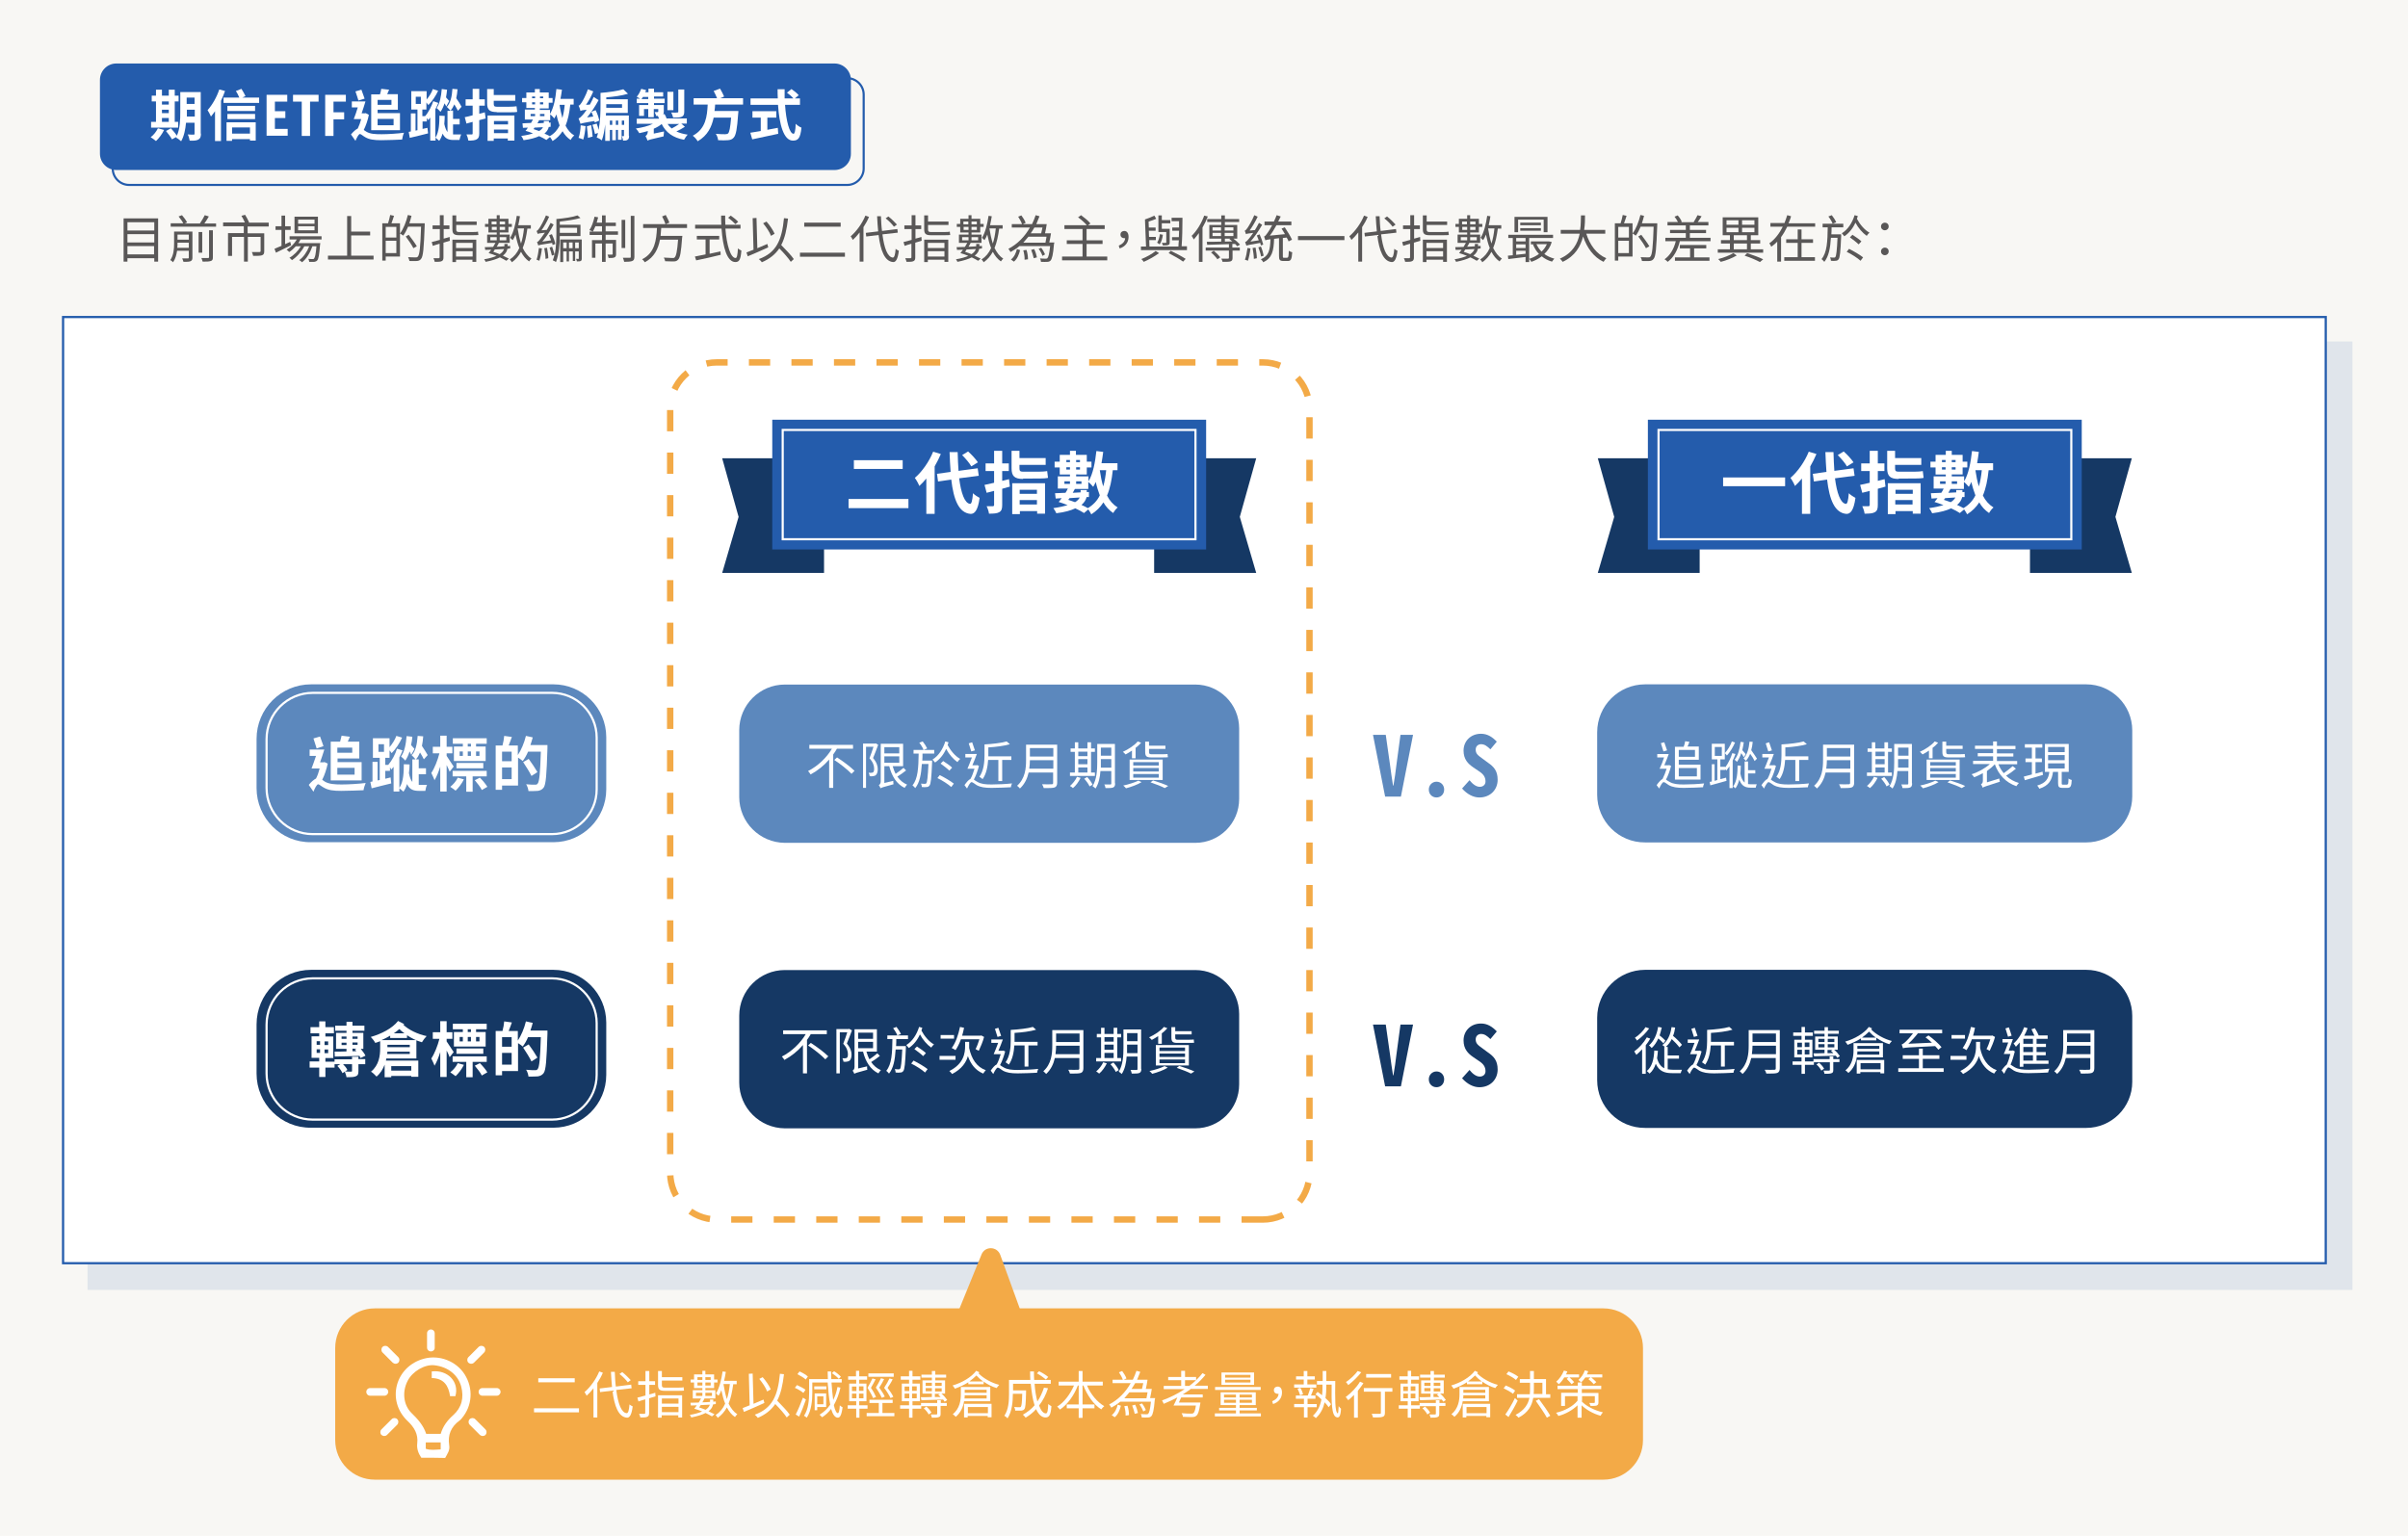 <?xml version="1.0" encoding="utf-8"?>
<!-- Generator: Adobe Illustrator 23.0.6, SVG Export Plug-In . SVG Version: 6.00 Build 0)  -->
<svg version="1.1" xmlns="http://www.w3.org/2000/svg" xmlns:xlink="http://www.w3.org/1999/xlink" x="0px" y="0px"
	 viewBox="0 0 1130 720.9" style="enable-background:new 0 0 1130 720.9;" xml:space="preserve">
<style type="text/css">
	.st0{fill:#F8F7F4;}
	.st1{opacity:0.1;}
	.st2{fill:#004098;}
	.st3{fill:none;stroke:#004098;stroke-width:1.103;stroke-miterlimit:10;}
	.st4{fill:#FFFFFF;}
	.st5{fill:none;stroke:#245CAC;stroke-width:1.103;stroke-miterlimit:10;}
	.st6{opacity:6.000000e-02;fill:#F3AA47;}
	.st7{fill:#245CAC;}
	.st8{fill:#004098;stroke:#004098;stroke-miterlimit:10;}
	.st9{fill:#FFFFFF;stroke:#245CAC;stroke-miterlimit:10;}
	.st10{fill:#595757;}
	.st11{fill:#004098;stroke:#004098;stroke-width:1.028;stroke-miterlimit:10;}
	.st12{fill:#FFFFFF;stroke:#245CAC;stroke-width:1.028;stroke-miterlimit:10;}
	.st13{fill:none;stroke:#004098;stroke-miterlimit:10;}
	.st14{fill:none;stroke:#245CAC;stroke-miterlimit:10;}
	.st15{fill:none;stroke:#245CAC;stroke-miterlimit:10;stroke-dasharray:9.638,9.638;}
	.st16{fill:none;stroke:#245CAC;stroke-miterlimit:10;stroke-dasharray:10.143,10.143;}
	.st17{fill:none;stroke:#245CAC;stroke-miterlimit:10;stroke-dasharray:9.479,9.479;}
	.st18{fill:none;stroke:#245CAC;stroke-miterlimit:10;stroke-dasharray:9.995,9.995;}
	.st19{fill:#F3AA47;}
	.st20{clip-path:url(#SVGID_2_);}
	.st21{fill:#5C88BD;}
	.st22{fill:#BED8EF;}
	.st23{opacity:0.63;fill:#FFFFFF;}
	.st24{fill:#727171;}
	.st25{clip-path:url(#SVGID_4_);}
	.st26{fill:#153864;}
	.st27{fill:none;stroke:#FFFFFF;stroke-miterlimit:10;}
	.st28{fill:none;stroke:#245CAC;stroke-miterlimit:10;stroke-dasharray:8.605,8.605;}
	.st29{fill:none;stroke:#245CAC;stroke-miterlimit:10;stroke-dasharray:8.527,8.527;}
	.st30{fill:none;stroke:#245CAC;stroke-width:1.5;stroke-miterlimit:10;}
	.st31{fill:#E0F0F9;}
	.st32{fill:#F7F8F8;}
	.st33{fill:none;stroke:#245CAC;stroke-miterlimit:10;stroke-dasharray:10;}
	.st34{fill:#F8F7F4;stroke:#F3AA47;stroke-width:1.5;stroke-miterlimit:10;}
	.st35{fill:#FFFFFF;stroke:#F3AA47;stroke-width:1.5;stroke-miterlimit:10;}
	.st36{fill:url(#SVGID_5_);}
	.st37{fill:url(#SVGID_6_);}
	.st38{fill:#898989;}
	.st39{fill:#FABE00;}
	.st40{fill:#FFFFFF;stroke:#FABE00;stroke-width:0.638;stroke-miterlimit:10;}
	.st41{fill:url(#SVGID_7_);}
	.st42{fill:none;stroke:#245CAC;stroke-width:1.5;stroke-miterlimit:8;}
	.st43{fill:none;stroke:#245CAC;stroke-width:3;stroke-linecap:round;stroke-linejoin:round;stroke-miterlimit:10;}
	.st44{fill:none;stroke:#595757;stroke-miterlimit:10;}
	.st45{fill:none;stroke:#FF7E67;stroke-width:2;stroke-miterlimit:10;}
	.st46{fill:#79A2D2;}
	.st47{fill:none;stroke:#245BA6;stroke-miterlimit:10;stroke-dasharray:10;}
	.st48{fill:none;stroke:#245BA6;stroke-width:1.5;stroke-miterlimit:10;}
	.st49{fill:#FFFFFF;stroke:#F3AA47;stroke-width:0.638;stroke-miterlimit:10;}
	.st50{fill:#E5E5E5;}
	.st51{fill:none;stroke:#245CAC;stroke-width:1.119;stroke-miterlimit:10;}
	.st52{fill:none;stroke:#245CAC;stroke-width:1.131;stroke-miterlimit:10;stroke-dasharray:11.307;}
	.st53{opacity:0.6;}
	.st54{fill:none;stroke:#FFFFFF;stroke-width:0.989;stroke-miterlimit:10;}
	.st55{opacity:0.65;fill:#FFFFFF;}
	.st56{fill:#F7F8F8;stroke:#245CAC;stroke-width:2;stroke-miterlimit:10;}
	.st57{opacity:0.6;fill:none;stroke:#245CAC;stroke-miterlimit:10;stroke-dasharray:10;}
	.st58{fill:none;stroke:#BED8EF;stroke-width:4;stroke-miterlimit:10;}
	.st59{fill:url(#SVGID_8_);}
	.st60{fill:#666464;}
	.st61{fill:url(#SVGID_9_);}
	.st62{fill:#F7F8F8;stroke:#245CAC;stroke-miterlimit:10;}
	.st63{fill:none;stroke:#245CAC;stroke-width:2;stroke-miterlimit:10;stroke-dasharray:10;}
	.st64{fill:none;stroke:#F3AA47;stroke-width:1.5;stroke-miterlimit:10;}
	.st65{fill:none;stroke:#245BA6;stroke-width:2;stroke-miterlimit:10;stroke-dasharray:10;}
	.st66{fill:none;stroke:#245BA6;stroke-width:0.75;stroke-miterlimit:10;stroke-dasharray:10;}
	.st67{fill:#EF9C37;}
	.st68{fill:none;stroke:#FFFFFF;stroke-width:1.131;stroke-miterlimit:10;stroke-dasharray:11.307;}
	.st69{fill:none;stroke:#5C88BD;stroke-miterlimit:10;}
	.st70{fill:#FCD9D9;}
	.st71{fill:#E9F4BD;}
	.st72{fill:#F9DFA5;}
	.st73{fill:#FFE6D2;}
	.st74{fill:#80B24F;}
	.st75{fill:none;stroke:#F3AA47;stroke-width:2;stroke-miterlimit:10;stroke-dasharray:10;}
	.st76{fill:none;stroke:#FFFFFF;stroke-miterlimit:10;stroke-dasharray:11.307;}
	.st77{opacity:0.5;fill:#FFFFFF;}
	.st78{fill:none;stroke:#FFFFFF;stroke-width:8;stroke-linecap:round;stroke-linejoin:round;stroke-miterlimit:10;}
	.st79{fill:#7F7F7F;}
	.st80{fill:none;stroke:#F3AA47;stroke-width:3;stroke-linecap:round;stroke-linejoin:round;stroke-miterlimit:10;}
	.st81{opacity:0.5;}
	.st82{fill:none;stroke:#FFFFFF;stroke-width:1.5;stroke-miterlimit:10;}
	.st83{fill:#E9FBFF;stroke:#5C88BD;stroke-width:2;stroke-miterlimit:10;}
	.st84{fill:#F7F8F8;stroke:#666464;stroke-width:2;stroke-miterlimit:10;}
	.st85{fill:#D6DFE8;stroke:#153864;stroke-width:2;stroke-miterlimit:10;}
	.st86{fill:#FFFFFF;stroke:#153864;stroke-width:2;stroke-miterlimit:10;}
	.st87{fill:none;stroke:#153864;stroke-width:8;stroke-linecap:round;stroke-linejoin:round;stroke-miterlimit:10;}
	.st88{fill:#FFFFFF;stroke:#666464;stroke-width:2;stroke-miterlimit:10;}
	.st89{opacity:0.5;fill:none;stroke:#666464;stroke-miterlimit:10;}
	.st90{fill:#245CAC;stroke:#245CAC;stroke-width:2;stroke-miterlimit:10;}
	.st91{fill:#5C88BD;stroke:#5C88BD;stroke-width:2;stroke-miterlimit:10;}
	.st92{fill:#F7F8F8;stroke:#5C88BD;stroke-width:2;stroke-miterlimit:10;}
	.st93{fill:#FFFFFF;stroke:#F3AA47;stroke-width:2;stroke-miterlimit:10;}
	.st94{fill:none;stroke:#5C88BD;stroke-width:1.5;stroke-miterlimit:10;}
	.st95{fill:#FFFFFF;stroke:#245CAC;stroke-width:2;stroke-miterlimit:10;}
	.st96{fill:none;stroke:#245CAC;stroke-width:6;stroke-linecap:round;stroke-linejoin:round;stroke-miterlimit:10;}
	.st97{fill:none;stroke:#666464;stroke-miterlimit:10;}
	.st98{fill:#999999;}
	.st99{fill:none;stroke:#153864;stroke-miterlimit:10;}
	.st100{fill:url(#SVGID_10_);}
	.st101{fill:#005BAB;}
	.st102{fill:#9B9B9B;}
	.st103{opacity:0.6;fill:none;stroke:#FFFFFF;stroke-miterlimit:10;}
	.st104{opacity:0.3;fill:none;stroke:#153864;stroke-width:3;stroke-miterlimit:10;stroke-dasharray:10;}
	.st105{fill:#004098;stroke:#004098;stroke-width:1.043;stroke-miterlimit:10;}
	.st106{fill:#FFFFFF;stroke:#245CAC;stroke-width:1.043;stroke-miterlimit:10;}
	.st107{fill:none;stroke:#666464;stroke-width:1.5;stroke-miterlimit:10;}
	.st108{fill:none;stroke:#666464;stroke-miterlimit:10;stroke-dasharray:10;}
	.st109{opacity:0.4;}
	.st110{fill:none;stroke:#5C88BD;stroke-width:1.119;stroke-miterlimit:10;}
	.st111{fill:none;stroke:#5C88BD;stroke-width:1.131;stroke-miterlimit:10;stroke-dasharray:11.307;}
	.st112{fill:none;stroke:#245CAC;stroke-width:2;stroke-linecap:round;stroke-linejoin:round;stroke-miterlimit:10;}
	.st113{fill:#004098;stroke:#004098;stroke-width:0.884;stroke-miterlimit:10;}
	.st114{fill:#FFFFFF;stroke:#245CAC;stroke-width:0.884;stroke-miterlimit:10;}
	.st115{fill:none;stroke:#CFE9F9;stroke-width:3;stroke-miterlimit:10;}
	.st116{fill:none;stroke:#DCDDDD;stroke-width:3;stroke-miterlimit:10;}
	.st117{fill:#CFE9F9;}
	.st118{fill:#DCDDDD;}
	.st119{fill:#004098;stroke:#004098;stroke-width:0.715;stroke-miterlimit:10;}
	.st120{fill:#FFFFFF;stroke:#245CAC;stroke-width:0.715;stroke-miterlimit:10;}
	.st121{fill:#004098;stroke:#004098;stroke-width:0.985;stroke-miterlimit:10;}
	.st122{fill:#FFFFFF;stroke:#245CAC;stroke-width:0.985;stroke-miterlimit:10;}
	.st123{fill:none;stroke:#FFFFFF;stroke-width:1.022;stroke-miterlimit:10;}
	.st124{fill:none;stroke:#F3AA47;stroke-width:2.994;stroke-miterlimit:10;stroke-dasharray:9.979;}
	.st125{fill:none;stroke:#666464;stroke-width:2;stroke-linecap:round;stroke-linejoin:round;stroke-miterlimit:10;}
	.st126{fill:#F7F8F8;stroke:#153864;stroke-width:2;stroke-miterlimit:10;}
	
		.st127{fill:none;stroke:#666464;stroke-width:2;stroke-linecap:round;stroke-linejoin:round;stroke-miterlimit:10;stroke-dasharray:10;}
	
		.st128{fill:none;stroke:#666464;stroke-width:1.854;stroke-linecap:round;stroke-linejoin:round;stroke-miterlimit:10;stroke-dasharray:9.268;}
	.st129{fill:none;stroke:#153864;stroke-width:1.5;stroke-miterlimit:10;}
	
		.st130{fill:none;stroke:#666464;stroke-width:1.792;stroke-linecap:round;stroke-linejoin:round;stroke-miterlimit:10;stroke-dasharray:8.962;}
	.st131{opacity:0.6;fill:none;stroke:#245CAC;stroke-miterlimit:10;}
	.st132{opacity:0.6;fill:none;stroke:#666464;stroke-miterlimit:10;}
	.st133{fill:#919191;}
	.st134{fill:#C9CACA;}
	.st135{opacity:0.7;}
	.st136{fill:none;stroke:#F3AA47;stroke-width:2;stroke-miterlimit:10;}
	.st137{fill:#939393;}
	.st138{fill:#B82901;}
	.st139{fill:none;stroke:#245CAC;stroke-width:4;stroke-miterlimit:10;}
	.st140{fill:none;stroke:#245CAC;stroke-width:3;stroke-miterlimit:10;}
</style>
<g id="底">
	<rect x="-1.8" y="-8.8" class="st0" width="1133.8" height="731.1"/>
</g>
<g id="Art">
	<g>
		<g class="st1">
			<rect x="41.6" y="160.8" class="st105" width="1061.8" height="444.1"/>
		</g>
		<g>
			<g>
				<rect x="29.6" y="148.8" class="st106" width="1061.8" height="444.1"/>
			</g>
		</g>
	</g>
	<g>
		<g>
			<path class="st7" d="M391.6,79.8h-337c-4.2,0-7.7-3.4-7.7-7.7V37.5c0-4.2,3.4-7.7,7.7-7.7h337c4.2,0,7.7,3.4,7.7,7.7v34.7
				C399.3,76.4,395.9,79.8,391.6,79.8z"/>
			<path class="st14" d="M397.6,86.8h-337c-4.2,0-7.7-3.4-7.7-7.7V44.4c0-4.2,3.4-7.7,7.7-7.7h337c4.2,0,7.7,3.4,7.7,7.7v34.7
				C405.3,83.3,401.8,86.8,397.6,86.8z"/>
		</g>
		<g>
			<path class="st4" d="M77,61c-0.9,1.9-2.4,3.9-3.8,5.2c-0.6-0.5-1.8-1.4-2.5-1.8c1.4-1,2.7-2.7,3.4-4.2L77,61z M83.7,59.9H70.9
				v-2.7h2.3v-9.6h-2v-2.7h2v-2.8H76v2.8h3.2v-2.8h2.8v2.8h1.8v2.7h-1.8v9.6h1.6V59.9z M76,47.6v1.5h3.2v-1.5H76z M76,53.1h3.2v-1.6
				H76V53.1z M76,57.2h3.2v-1.8H76V57.2z M94.3,62.7c0,1.5-0.3,2.3-1.2,2.8C92.2,66,90.9,66.1,89,66c-0.1-0.8-0.5-2.2-0.9-2.9
				c1.1,0.1,2.4,0.1,2.7,0.1c0.4,0,0.5-0.1,0.5-0.5v-5.1h-4c-0.3,3.1-0.9,6.3-2.3,8.7c-0.5-0.5-1.8-1.5-2.4-1.7
				c0.1-0.2,0.2-0.3,0.3-0.4l-2.2,1.2c-0.5-1-1.8-2.7-2.8-3.9l2.3-1.3c0.9,1,2.2,2.5,2.8,3.5c1.5-3.3,1.6-7.6,1.6-11v-9.5h9.6V62.7z
				 M91.4,54.7v-3.2h-3.7v1c0,0.7,0,1.4,0,2.2H91.4z M87.6,45.8v3h3.7v-3H87.6z"/>
			<path class="st4" d="M105.6,42.7c-0.5,1.5-1.2,3.1-1.9,4.6v18.9h-2.8v-14c-0.6,0.9-1.3,1.7-1.9,2.5c-0.3-0.7-1.1-2.3-1.6-3
				c2.2-2.4,4.3-6.1,5.5-9.7L105.6,42.7z M121.6,45.8v2.5h-16.7v-2.5h7.4c-0.4-1-1-2.2-1.6-3.1l2.6-1c0.7,1.1,1.5,2.5,1.9,3.4
				l-1.5,0.7H121.6z M106.3,57.4H120V66h-2.7v-0.7h-8.4v0.8h-2.6V57.4z M119.7,52.1h-13v-2.4h13V52.1z M106.7,53.5h13v2.4h-13V53.5z
				 M108.9,59.8v2.9h8.4v-2.9H108.9z"/>
			<path class="st4" d="M125.1,44.5h9.7v3.2H129v4.5h4.9v3.2H129v5.1h6v3.2h-9.9V44.5z"/>
			<path class="st4" d="M141.6,47.7h-4.1v-3.2h12v3.2h-4v16.1h-3.9V47.7z"/>
			<path class="st4" d="M152.6,44.5h9.7v3.2h-5.8v5h5V56h-5v7.8h-3.9V44.5z"/>
			<path class="st4" d="M173.1,53.9c-0.5,2.5-1.4,5.1-2.4,7.1c0.3,0.2,0.7,0.5,1.2,0.8c1.8,1.1,4.2,1.2,7.2,1.2
				c3,0,7.6-0.3,10.5-0.7c-0.4,0.8-0.8,2.3-0.9,3.2c-2.2,0.1-6.7,0.3-9.8,0.3c-3.4,0-5.6-0.3-7.5-1.4c-1.1-0.6-2-1.5-2.5-1.5
				c-0.6,0-1.5,1.8-2.1,3.2l-2.1-3c1.1-1.3,2.2-2.3,3.2-2.8c0.6-1.2,1.2-2.9,1.6-4.4h-3.5c0.6-1.5,1.3-3.5,1.9-5.5h-2.8v-2.8h6.4
				c-0.5,1.8-1.2,3.8-1.8,5.6h1.5l0.4-0.1L173.1,53.9z M168.2,47.2c-0.3-1.2-1-3-1.4-4.3l2.8-0.8c0.5,1.4,1.1,3.1,1.5,4.2
				L168.2,47.2z M174.2,44.3h4.1c0.3-0.9,0.5-1.8,0.6-2.6l3.7,0.4c-0.3,0.8-0.6,1.5-0.9,2.1h5v7.3h-9.5v1.6h10.5v8h-13.5V44.3z
				 M177.2,46.9v2.3h6.5v-2.3H177.2z M177.2,55.8v3h7.5v-3H177.2z"/>
			<path class="st4" d="M212.5,63.1c0.2,0,0.3,0,0.5,0c0.6,0,2.6,0,3.4,0c-0.3,0.6-0.6,1.9-0.8,2.6h-2.8c-2.2,0-4-0.6-5.1-3
				c-0.4,1.3-0.9,2.5-1.6,3.4c-0.4-0.4-1.2-1.1-1.7-1.5V66h-2.5V55.2c-0.3,0.4-0.7,0.9-1,1.2c-0.1-0.3-0.3-0.6-0.6-1v1.6h-2v3.5
				l2.3-0.5l0.3,2.6c-3,0.8-6.1,1.5-8.6,2.1l-0.5-2.8l1-0.2v-8.5h2.2v8.1l0.9-0.2v-9.7h-2.9v-8.6h7.2v3.9c1.2-1.4,2.4-3.3,2.9-4.9
				l2.5,0.8c-1.1,2.4-2.8,5-4.6,6.7c-0.2-0.3-0.6-0.8-0.9-1.2v3.3h-1.9v3.1h1.3c1.6-1.8,3.1-4.8,3.8-7l2.4,0.8c-0.4,1-0.9,2-1.4,3
				v13.3c1.8-2.5,1.9-7.2,1.9-10.3l2.5,0.1c0,1.1-0.1,2.5-0.2,3.8c0.4,1.8,0.9,3,1.5,3.8V52h1.4c-0.3-0.4-1.2-1.4-1.7-1.8
				c1.7-1.9,2.4-4.9,2.6-8.5l2.4,0.2c-0.1,1.5-0.3,2.9-0.6,4.2c1,1.4,2,3,2.5,4l-1.7,1.9c-0.4-0.8-1-1.9-1.7-3
				c-0.5,1.1-1,2.1-1.8,2.9h1.2v3.9h3.1v2.6h-3.1V63.1z M195.1,48.8h2.4v-3.4h-2.4V48.8z M209.4,50c-0.2-0.4-0.4-1-0.8-1.5
				c-0.5,1.5-1.1,2.9-1.9,4c-0.4-0.5-1.3-1.4-1.8-1.8c1.5-2.1,2.1-5.4,2.4-8.9l2.5,0.3c-0.1,1.2-0.3,2.5-0.5,3.6
				c0.6,0.7,1.2,1.4,1.5,1.7L209.4,50z"/>
			<path class="st4" d="M227.9,55.6l-3,0.8v6.2c0,1.5-0.3,2.3-1.2,2.8c-0.9,0.5-2.1,0.6-3.9,0.6c-0.1-0.8-0.5-2.1-0.9-2.9
				c1,0,2.1,0,2.4,0c0.4,0,0.5-0.1,0.5-0.5v-5.4c-1,0.3-2,0.5-2.9,0.8l-0.8-3c1.1-0.2,2.3-0.5,3.7-0.9v-4.5h-3.3v-3h3.3v-4.9h3.1
				v4.9h2.6v3h-2.6v3.8c0.9-0.2,1.8-0.4,2.6-0.7L227.9,55.6z M233.1,52.6c-3.4,0-4.5-1.1-4.5-4.1v-6.7h3.1v2.8h10.1v2.7h-10.1v1.4
				c0,1,0.2,1.4,1.4,1.4h5.9c1,0,2.6-0.1,3.4-0.2c0.1,0.8,0.2,1.9,0.3,2.6c-0.7,0.2-2.2,0.2-3.5,0.2H233.1z M228.8,54.2h12.6V66
				h-3.1v-1h-6.6v1.1h-2.9V54.2z M231.8,56.8v1.6h6.6v-1.6H231.8z M238.4,62.5v-1.7h-6.6v1.7H238.4z"/>
			<path class="st4" d="M267.6,49.2c-0.4,3.8-1.1,7.1-2.2,9.8c1,2,2.4,3.6,4.1,4.6c-0.6,0.4-1.4,1.4-1.7,2.1c-1.6-1-2.8-2.4-3.8-4.1
				c-1.2,1.8-2.7,3.4-4.7,4.6c-0.2-0.4-0.7-1.3-1.2-1.9l-1.7,1.4c-0.9-0.6-2.1-1.2-3.4-1.8c-1.7,0.8-4.1,1.5-7.3,1.9
				c-0.2-0.6-0.7-1.5-1.1-2c2.3-0.3,4.1-0.7,5.5-1.2c-1.2-0.5-2.4-0.9-3.5-1.2c0.4-0.4,0.8-0.9,1.1-1.5l-2.3,0.1l-0.2-2.1
				c1.1-0.1,2.5-0.1,4-0.2c0.3-0.5,0.6-1.1,0.9-1.6h-3.8v-4.7h4.7v-0.7h-4v-2.7h-2V46h2v-2.6h4v-1.6h2.3v1.6h4.2V46h1.8v2.2h-1.8
				v2.7h-4.2v0.7h4.8v1.9c1.7-2.8,2.6-7.2,3-11.7l2.6,0.3c-0.2,1.5-0.4,2.9-0.7,4.3h6.2v2.7H267.6z M249,54.5h2.1v-1H249V54.5z
				 M249.7,45.3v0.8h1.4v-0.8H249.7z M251.1,49V48h-1.4V49H251.1z M250.4,60.6c0.9,0.3,1.7,0.6,2.6,0.9c1-0.6,1.5-1.2,1.8-1.8
				l-4,0.2L250.4,60.6z M257.5,59.6c-0.2,1-0.8,2.1-2,3.1c0.9,0.4,1.8,0.8,2.5,1.2c2.1-1.2,3.6-2.9,4.6-5c-0.6-1.6-1.1-3.3-1.5-5.2
				c-0.3,0.7-0.6,1.3-1,1.9c-0.4-0.5-1.3-1.5-1.9-1.9v2.7H253c-0.3,0.5-0.5,1-0.8,1.5l3-0.2v-0.9h2.4v0.8l0.8-0.1l0,2L257.5,59.6z
				 M253.4,45.3v0.8h1.5v-0.8H253.4z M254.9,49V48h-1.5V49H254.9z M253.4,53.5v1h2.1v-1H253.4z M262.6,49.2c0.3,2.2,0.8,4.3,1.3,6.2
				c0.5-1.8,0.9-3.9,1.1-6.2H262.6z"/>
			<path class="st4" d="M274.8,59.2c-0.2,2.3-0.6,4.8-1.1,6.3c-0.5-0.3-1.6-0.6-2.2-0.8c0.6-1.5,0.9-3.8,1-5.9L274.8,59.2z
				 M272.4,52.1c-0.1-0.5-0.5-1.8-0.9-2.5c0.5-0.1,0.9-0.6,1.4-1.4c0.5-0.7,2.1-3.6,3-6.3l2.5,1c-0.9,2.2-2.1,4.4-3.4,6.3l1.8-0.1
				c0.6-1.1,1.3-2.4,1.8-3.6l2.3,1.5c-1.5,2.8-3.4,5.7-5.4,8.1l2.9-0.4c-0.3-0.8-0.5-1.5-0.9-2.2l2-0.8c0.8,1.5,1.5,3.6,1.7,4.9
				l-2.1,0.9c0-0.2-0.1-0.4-0.1-0.7c-5.1,0.8-6,1.1-6.6,1.3c-0.1-0.5-0.6-1.8-0.9-2.5c0.6-0.2,1.2-0.8,2-1.7c0.4-0.4,1-1.2,1.8-2.4
				C273.4,51.7,272.8,51.8,272.4,52.1L272.4,52.1z M277.4,58.7c0.3,1.7,0.6,3.9,0.7,5.4l-2.2,0.6c0-1.5-0.3-3.7-0.5-5.4L277.4,58.7z
				 M295.2,63.7c0,1-0.1,1.5-0.7,1.9c-0.5,0.4-1.2,0.4-2.1,0.4c-0.1-0.6-0.3-1.5-0.6-2.1c0.4,0,0.7,0,0.8,0c0.2,0,0.2-0.1,0.2-0.3
				V61h-1.1v4.6h-1.7V61H289v4.8h-1.7V61h-1.1v5.1H284v-7.7c-0.3,2.7-0.8,5.4-1.6,7.5c-0.5-0.5-1.8-1.2-2.4-1.4
				c0.3-0.7,0.5-1.4,0.6-2.1l-1.4,0.5c-0.2-1.1-0.7-3-1.2-4.3l2-0.6c0.4,0.9,0.7,2,0.9,3c0.8-4,0.9-8.5,0.9-11.7v-5.7
				c3.8-0.3,8.2-0.9,10.7-1.7l2.2,2.1c-2.9,0.9-6.7,1.4-10.2,1.7v0.9h10.1v6.4h-10.2l-0.1,1.2h10.8V63.7z M284.5,48.9v0.3
				c0,0.4,0,0.9,0,1.4h7.4v-1.7H284.5z M287.3,58.6v-2h-1.1v2H287.3z M290.1,58.6v-2H289v2H290.1z M292.9,58.6v-2h-1.1v2H292.9z"/>
			<path class="st4" d="M321.4,59.5c-1.2,0.8-2.7,1.6-4,2.2c1.5,0.7,3.3,1.2,5.3,1.5c-0.6,0.6-1.3,1.7-1.7,2.4
				c-5.3-1-8.5-3.4-10.5-7.4c-1,0.9-2.3,1.6-3.7,2.2v2.3l4.8-1c-0.1,0.7-0.2,1.8-0.2,2.3c-6.2,1.4-7.1,1.7-7.6,2l0-0.2
				c-0.2-0.6-0.6-1.5-0.9-1.9c0.5-0.4,1.1-1,1.1-2.3v-0.1c-1.3,0.4-2.6,0.7-4,1c-0.4-0.7-1.1-1.7-1.6-2.2c2.8-0.4,5.8-1.1,8-2.2
				h-7.6v-2.4h10.5c-0.2-0.5-0.4-0.9-0.6-1.3h0c-0.3,0-0.5,0-0.8,0c-0.1-0.6-0.5-1.3-0.7-1.8c0.6,0,1.2,0,1.4,0
				c0.2,0,0.3-0.1,0.3-0.3v-1.1h-2.1v3.8h-2.6v-3.8h-2v3.2h-2.3v-5.1h4.3v-0.9h-5.4v-2.1h1.6c-0.5-0.3-1.2-0.7-1.6-0.9
				c0.9-1,1.6-2.4,2.1-3.7l2.3,0.6c-0.1,0.4-0.3,0.7-0.4,1h1.5v-1.7h2.6v1.7h4.3v2h-4.3v1h5v2.1h-5v0.9h4.6v3c0,0.7-0.1,1.1-0.3,1.4
				l0.6-0.2c0.4,0.6,0.8,1.4,1,2.1h9.5v2.4h-2.6L321.4,59.5z M304.2,46.5v-1h-2.5c-0.2,0.4-0.4,0.7-0.7,1H304.2z M316,51.7h-2.8
				v-8.6h2.8V51.7z M313.3,58.2c0.5,0.8,1.2,1.5,1.9,2.1c1.2-0.6,2.5-1.4,3.5-2.1H313.3z M321.1,52.4c0,1.3-0.3,2-1.2,2.4
				c-0.9,0.4-2.2,0.4-4,0.4c-0.2-0.8-0.6-1.8-0.9-2.4c1.2,0.1,2.4,0.1,2.8,0c0.4,0,0.5-0.1,0.5-0.4V42h2.8V52.4z"/>
			<path class="st4" d="M335.6,49c-0.1,1-0.1,2.1-0.3,3.1h11.2c0,0,0,0.9-0.1,1.4c-0.5,7-1,9.9-2.1,11.1c-0.8,0.9-1.6,1.1-2.8,1.2
				c-1,0.1-2.7,0.1-4.5,0c-0.1-0.9-0.5-2.2-1.1-3c1.8,0.2,3.6,0.2,4.4,0.2c0.6,0,0.9-0.1,1.3-0.3c0.7-0.6,1.1-2.8,1.5-7.5h-8.2
				c-0.9,4.3-2.8,8.4-7.5,11.1c-0.5-0.9-1.4-1.9-2.3-2.6c6.2-3.3,6.7-9.2,7-14.6h-6.6v-3h11c-0.4-1-1-2.3-1.6-3.4l3-1.1
				c0.7,1.2,1.5,2.7,1.9,3.7l-1.8,0.8h10.7v3H335.6z"/>
			<path class="st4" d="M368.4,49.2c0.5,7.6,2.1,13.6,4,13.6c0.5,0,0.9-1.4,1-4.7c0.7,0.7,1.8,1.5,2.7,1.8c-0.5,4.9-1.5,6.1-4,6.1
				c-4.4,0-6.4-7.7-7-16.8h-12.9v-3H365c-0.1-1.4-0.1-2.9-0.1-4.3h3.3c0,1.4,0,2.9,0,4.3h4.1c-0.7-0.9-2-2-3-2.7l2.1-1.7
				c1.2,0.8,2.7,2,3.4,2.9l-1.8,1.5h2.4v3H368.4z M360.2,60.9c1.6-0.3,3.3-0.6,4.8-0.9l0.2,2.8c-4.3,0.9-8.8,1.9-12.2,2.6l-0.9-3.1
				c1.3-0.2,3-0.5,4.9-0.8v-6.3h-3.9v-3h11.2v3h-4.2V60.9z"/>
		</g>
	</g>
	<g>
		<g>
			<g>
				<path class="st10" d="M74.2,102.5v20.3h-1.8v-1.6H59.8v1.6H58v-20.3H74.2z M59.8,104.3v3.9h12.6v-3.9H59.8z M59.8,109.9v3.9
					h12.6v-3.9H59.8z M72.3,119.4v-3.9H59.8v3.9H72.3z"/>
				<path class="st10" d="M90.3,120.9c0,0.9-0.2,1.4-0.9,1.7c-0.7,0.3-1.7,0.3-3.3,0.3c-0.1-0.5-0.4-1.1-0.6-1.6c1.2,0,2.3,0,2.6,0
					c0.4,0,0.5-0.1,0.5-0.4v-3.2h-5.5c-0.3,1.9-0.8,3.9-1.9,5.4c-0.2-0.3-0.9-0.9-1.3-1c1.6-2.3,1.8-5.3,1.8-7.7v-5.7h8.6V120.9z
					 M101.4,104.8v1.6H80.1v-1.6H86c-0.4-0.9-1.4-2.2-2.2-3.2l1.6-0.6c0.9,1,1.9,2.4,2.4,3.4l-1.2,0.5h7.2c0.8-1.2,1.7-2.7,2.3-3.9
					l1.9,0.6c-0.6,1.1-1.4,2.3-2.1,3.3H101.4z M88.6,116.3v-2.4h-5.3v0.4c0,0.6,0,1.3-0.1,2H88.6z M83.3,110.1v2.4h5.3v-2.4H83.3z
					 M94.9,118.6h-1.7v-9.7h1.7V118.6z M98.1,108.1h1.8v12.6c0,1.1-0.2,1.6-1,1.8c-0.8,0.3-2,0.3-3.8,0.3c-0.1-0.5-0.4-1.2-0.6-1.7
					c1.5,0,2.8,0,3.1,0c0.4,0,0.5-0.1,0.5-0.5V108.1z"/>
				<path class="st10" d="M116.2,106.3v3.2h7.8v8.4c0,1-0.2,1.6-1,1.9c-0.8,0.3-2.2,0.3-4.2,0.3c-0.1-0.6-0.4-1.3-0.6-1.8
					c1.6,0,3.1,0,3.5,0c0.4,0,0.6-0.1,0.6-0.5v-6.6h-6v11.6h-1.8v-11.6h-5.6v8.9H107v-10.7h7.4v-3.2h-9.7v-1.8h10.2
					c-0.4-0.9-1-2.2-1.6-3.1l1.7-0.5c0.7,1.1,1.5,2.6,1.9,3.6l-0.3,0.1h9.5v1.8H116.2z"/>
				<path class="st10" d="M136.6,115.1c-2.4,1.2-5,2.5-7.1,3.5l-0.7-1.8c0.9-0.4,2-0.9,3.3-1.4v-7.5h-2.8v-1.7h2.8v-5h1.7v5h2.6v1.7
					h-2.6v6.7l2.4-1.1L136.6,115.1z M141,112.4c-0.3,0.6-0.6,1.2-1,1.7h10.3c0,0,0,0.5-0.1,0.7c-0.4,4.9-0.7,6.8-1.4,7.5
					c-0.4,0.4-0.8,0.5-1.3,0.6c-0.5,0-1.4,0-2.4,0c0-0.4-0.2-1.1-0.4-1.4c0.9,0.1,1.7,0.1,2,0.1c0.3,0,0.6,0,0.7-0.3
					c0.4-0.4,0.8-1.9,1.1-5.7h-1.9c-1,2.9-2.8,6-4.9,7.5c-0.3-0.4-0.8-0.8-1.3-1c1.9-1.3,3.7-3.9,4.7-6.5h-2.3
					c-1.3,2.5-3.6,5.1-5.8,6.5c-0.3-0.4-0.7-0.8-1.2-1.1c2-1.1,4.1-3.2,5.4-5.4h-2.4c-1,1.1-2,2-3.1,2.7c-0.2-0.3-0.9-0.9-1.2-1.1
					c1.9-1.1,3.6-2.8,4.8-4.8h-3.4v-1.5h15v1.5H141z M149.2,109.5h-11v-7.8h11V109.5z M147.6,103.1h-7.7v1.9h7.7V103.1z
					 M147.6,106.2h-7.7v1.9h7.7V106.2z"/>
				<path class="st10" d="M175.3,120v1.8h-21.4V120h9v-18.6h1.9v7.3h8.9v1.8h-8.9v9.5H175.3z"/>
				<path class="st10" d="M184.9,101.3c-0.4,1.2-0.8,2.5-1.2,3.5h4v15.6h-6.7v1.9h-1.6v-17.5h2.7c0.4-1.2,0.8-2.8,1-3.9L184.9,101.3
					z M186,106.5h-5v5h5V106.5z M186,118.8v-5.8h-5v5.8H186z M199.3,105.7c-0.4,10.9-0.7,14.6-1.7,15.8c-0.5,0.7-1.1,0.9-1.9,1
					c-0.8,0.1-2.2,0-3.6,0c0-0.5-0.3-1.2-0.6-1.8c1.6,0.1,3,0.1,3.6,0.1c0.5,0,0.7,0,1-0.4c0.8-0.8,1.2-4.5,1.5-14h-6.1
					c-0.7,1.6-1.4,3.1-2.3,4.2c-0.3-0.3-1.1-0.8-1.5-1c1.6-2.1,2.9-5.4,3.7-8.7l1.7,0.4c-0.3,1.2-0.6,2.3-1,3.5h7.2V105.7z
					 M194,116.5c-0.7-1.4-2.3-3.8-3.6-5.5l1.4-0.8c1.3,1.7,3,4,3.8,5.4L194,116.5z"/>
				<path class="st10" d="M211.1,113l-3,0.9v6.9c0,1-0.2,1.5-0.9,1.8c-0.6,0.3-1.6,0.3-3.2,0.3c-0.1-0.5-0.3-1.2-0.6-1.7
					c1.1,0,2.1,0,2.4,0c0.3,0,0.5-0.1,0.5-0.5v-6.3c-1.2,0.3-2.3,0.7-3.2,1l-0.5-1.8c1-0.3,2.4-0.6,3.8-1v-5.1h-3.4v-1.7h3.4v-4.8
					h1.8v4.8h2.7v1.7h-2.7v4.5c0.9-0.2,1.8-0.5,2.8-0.8L211.1,113z M215.4,110.4c-2.4,0-3.1-0.7-3.1-2.8v-6.5h1.8v2.9h9.6v1.6h-9.6
					v2.1c0,0.9,0.3,1.2,1.3,1.2h6.3c0.8,0,2.1,0,2.6-0.2c0.1,0.5,0.1,1.2,0.2,1.6c-0.5,0.1-1.7,0.1-2.8,0.1H215.4z M212.3,112.5
					h11.2v10.4h-1.8v-1H214v1.1h-1.7V112.5z M214,114v2.4h7.8V114H214z M221.8,120.4v-2.5H214v2.5H221.8z"/>
				<path class="st10" d="M238.1,116.8c-0.2,1.1-0.7,2.1-2.1,3.2c1.1,0.5,2,1,2.8,1.4l-1.2,1c-0.8-0.5-1.8-1-3-1.6
					c-1.5,0.8-3.7,1.5-6.7,2.1c-0.1-0.4-0.5-0.9-0.7-1.2c2.5-0.4,4.4-1,5.8-1.6c-1.2-0.5-2.5-1-3.7-1.3c0.4-0.5,0.8-1,1.2-1.6
					l-2.8,0.1l-0.2-1.3c1.1,0,2.4-0.1,3.9-0.1c0.4-0.6,0.7-1.3,1.1-1.9h-3.9v-3.9h4.5v-1h-3.9v-2.6h-1.6v-1.4h1.6v-2.4h3.9V101h1.4
					v1.7h4.1v2.4h1.6v1.4h-1.6v2.6h-4.1v1h4.7v3.9h-5.1c-0.3,0.6-0.6,1.2-1,1.8c1.2,0,2.4-0.1,3.6-0.2v-0.2v-0.9h1.5v0.9v0.1
					l1.2-0.1l0,1.2L238.1,116.8z M230.1,112.8h3v-1.5h-3V112.8z M230.7,104v1.3h2.3V104H230.7z M233.1,107.9v-1.4h-2.3v1.4H233.1z
					 M232.2,117.1c-0.2,0.4-0.5,0.7-0.7,1.1c1,0.3,2,0.7,3,1.1c1.2-0.8,1.8-1.6,2-2.4L232.2,117.1z M234.5,104v1.3h2.5V104H234.5z
					 M237,107.9v-1.4h-2.5v1.4H237z M234.5,111.3v1.5h3.1v-1.5H234.5z M247.5,107.2c-0.5,3.6-1.1,6.6-2.2,9.2c1.1,2.2,2.4,3.9,4.1,5
					c-0.4,0.3-0.8,0.8-1.1,1.3c-1.6-1.1-2.8-2.6-3.8-4.5c-1.1,2-2.5,3.6-4.3,4.9c-0.1-0.3-0.6-1-1-1.3c2-1.3,3.5-3.1,4.5-5.4
					c-0.8-1.9-1.3-4-1.8-6.3c-0.4,1-0.8,1.9-1.3,2.6c-0.3-0.2-0.9-0.8-1.2-1.1c1.6-2.5,2.5-6.4,3.1-10.3l1.5,0.2
					c-0.2,1.4-0.5,2.8-0.8,4.2h5.9v1.6H247.5z M242.9,107.2c0.4,2.5,0.9,5,1.6,7.1c0.7-2.1,1.1-4.4,1.4-7.1H242.9z"/>
				<path class="st10" d="M254.3,116.6c-0.2,2.1-0.7,4.3-1.2,5.8c-0.3-0.2-1-0.4-1.3-0.5c0.5-1.5,0.9-3.6,1.1-5.5L254.3,116.6z
					 M251.8,108.4c0.4-0.1,0.8-0.6,1.3-1.3c0.5-0.7,2.1-3.5,3.1-6l1.5,0.6c-1,2.3-2.3,4.6-3.6,6.4l2.5-0.2c0.6-1,1.2-2.2,1.8-3.3
					l1.4,0.8c-1.5,2.9-3.4,5.7-5.3,8l4.1-0.6c-0.3-0.8-0.6-1.7-0.9-2.4l1.3-0.5c0.7,1.5,1.4,3.4,1.6,4.6l-1.3,0.5
					c0-0.3-0.1-0.6-0.2-1c-5.3,0.8-6,1-6.5,1.2c-0.1-0.4-0.4-1.1-0.6-1.6c0.5-0.1,1-0.7,1.7-1.6c0.4-0.5,1.1-1.5,2-2.8
					c-2.5,0.3-3,0.4-3.3,0.6C252.2,109.6,252,108.8,251.8,108.4z M256.7,116.3c0.3,1.6,0.6,3.6,0.6,4.9l-1.3,0.3
					c0-1.4-0.3-3.4-0.6-5L256.7,116.3z M262.7,110.7c0,3.8-0.4,8.8-1.8,12.3c-0.3-0.3-1.1-0.7-1.5-0.8c0.3-0.8,0.6-1.7,0.8-2.7
					l-1.2,0.5c-0.2-1.1-0.7-2.6-1.1-3.8l1.2-0.4c0.4,1.2,0.9,2.7,1.2,3.7c0.7-3.4,0.8-7.4,0.8-10.3v-6.4c3.6-0.3,7.7-0.9,9.9-1.7
					l1.4,1.2c-2.6,0.8-6.3,1.3-9.7,1.7v1.5h9.7v5.3H262.7z M262.7,106.9v2.3v0.1h8.1v-2.4H262.7z M273,121.3c0,0.7-0.1,1-0.5,1.2
					c-0.4,0.2-1,0.2-1.8,0.2c0-0.4-0.2-0.9-0.4-1.2c0.5,0,0.9,0,1.1,0c0.2,0,0.2,0,0.2-0.2V118h-1.7v4.5h-1.1V118H267v4.7h-1.1V118
					h-1.6v5h-1.4v-10.6H273V121.3z M265.9,116.5v-2.7h-1.6v2.7H265.9z M268.7,116.5v-2.7H267v2.7H268.7z M271.6,116.5v-2.7h-1.7v2.7
					H271.6z"/>
				<path class="st10" d="M284.2,108.6h5.8v1.6h-5.8v2.4h4.9v6.6c0,0.8-0.1,1.3-0.7,1.6c-0.6,0.3-1.5,0.3-2.8,0.3
					c-0.1-0.5-0.3-1.1-0.5-1.6c1,0,1.8,0,2.1,0c0.3,0,0.3-0.1,0.3-0.3v-4.9h-3.3v8.6h-1.7v-8.6h-3.1v6.7h-1.6v-8.3h4.7v-2.4h-5.8
					v-1.6h5.8v-2.5h-3.1c-0.4,0.9-0.8,1.8-1.2,2.5c-0.4-0.2-1.2-0.5-1.6-0.7c1.1-1.6,1.9-4,2.4-6.3l1.7,0.3
					c-0.2,0.8-0.5,1.7-0.7,2.5h2.5v-3.4h1.7v3.4h4.8v1.6h-4.8V108.6z M293.4,116.4h-1.7v-13.2h1.7V116.4z M297.7,101.3v19.2
					c0,1.2-0.3,1.7-1,2c-0.7,0.3-2.1,0.4-3.8,0.4c-0.1-0.5-0.3-1.3-0.6-1.9c1.4,0,2.8,0,3.2,0c0.4,0,0.5-0.1,0.5-0.5v-19.2H297.7z"
					/>
				<path class="st10" d="M310.3,106.9c-0.1,1.2-0.2,2.5-0.3,3.8h10.2c0,0,0,0.6-0.1,0.9c-0.5,6.7-0.9,9.3-1.9,10.3
					c-0.6,0.6-1.1,0.8-2.1,0.8c-0.8,0-2.4,0-4-0.1c0-0.5-0.3-1.2-0.6-1.7c1.7,0.1,3.4,0.2,4,0.2c0.6,0,0.9,0,1.1-0.3
					c0.7-0.6,1.2-2.9,1.6-8.3h-8.5c-0.8,4.2-2.6,8.2-7.1,10.6c-0.3-0.5-0.8-1.1-1.3-1.4c6.1-3,6.7-9.2,7-14.7h-6.5v-1.8h10.5
					c-0.3-1-1-2.5-1.6-3.6l1.7-0.7c0.6,1.1,1.4,2.6,1.7,3.6l-1.7,0.7h10v1.8H310.3z"/>
				<path class="st10" d="M340.4,107.2c0.6,8.1,2.5,13.9,4.8,13.9c0.6,0,0.9-1.3,1.1-4.5c0.4,0.4,1.1,0.8,1.6,1
					c-0.3,4.2-1,5.4-2.8,5.4c-3.9,0-5.9-6.9-6.5-15.7h-12.4v-1.8h12.3c-0.1-1.4-0.1-2.9-0.1-4.3h1.9c0,1.5,0,2.9,0.1,4.3h7.1v1.8
					H340.4z M333,119.1c1.7-0.4,3.4-0.7,5.1-1.1l0.1,1.6c-4.1,1-8.4,2-11.5,2.6l-0.6-1.8c1.3-0.3,3.1-0.6,5-1v-7H327v-1.7h10.5v1.7
					H333V119.1z M345.1,105.2c-0.7-0.8-2.2-2.1-3.4-3l1.2-1c1.2,0.8,2.7,2,3.5,2.9L345.1,105.2z"/>
				<path class="st10" d="M360.5,116.1c-3.3,1.5-6.9,3.1-9.6,4.2l-0.6-1.8c0.9-0.4,2.1-0.8,3.3-1.3l-0.4-14.8l1.8-0.1l0.4,14.2
					c1.5-0.6,3.1-1.3,4.7-2L360.5,116.1z M371.1,122.9c-1.1-1.7-3.3-4.2-5.4-6.3c-1.9,2.8-4.5,4.9-8.2,6.5c-0.2-0.4-1-1.2-1.4-1.5
					c8.2-3,10.8-8.8,11.8-19.2l1.9,0.2c-0.6,5.1-1.5,9.2-3.2,12.4c2.1,2.2,4.7,4.8,5.9,6.6L371.1,122.9z M361.8,110.7
					c-0.6-1.7-2.2-4.1-3.7-5.9l1.6-0.8c1.6,1.8,3.1,4.1,3.8,5.7L361.8,110.7z"/>
				<path class="st10" d="M396.5,118.6v1.9h-21.1v-1.9H396.5z M394.5,104.5v1.9h-17.1v-1.9H394.5z"/>
				<path class="st10" d="M407.8,101.8c-0.7,1.7-1.6,3.3-2.6,4.8v16.2h-1.8v-13.7c-1,1.3-2.1,2.5-3.2,3.5c-0.2-0.4-0.7-1.3-1-1.7
					c2.7-2.3,5.4-6,6.9-9.7L407.8,101.8z M414.1,110c0.8,6.4,2.4,10.7,4.9,10.9c0.7,0,1.1-1.4,1.3-4.1c0.4,0.3,1.1,0.8,1.5,0.9
					c-0.5,4.1-1.5,5.4-2.7,5.3c-3.9-0.3-5.9-5.3-6.8-12.7l-5.8,0.7l-0.2-1.7l5.8-0.7c-0.2-2.2-0.4-4.6-0.5-7.1h1.8
					c0.1,2.4,0.2,4.8,0.5,6.9l7.2-0.9l0.2,1.7L414.1,110z M419.5,106.4c-0.8-1.1-2.4-2.8-3.9-3.9l1.3-0.9c1.4,1.1,3.1,2.8,4,3.8
					L419.5,106.4z"/>
				<path class="st10" d="M432.5,113l-3,0.9v6.9c0,1-0.2,1.5-0.9,1.8c-0.6,0.3-1.6,0.3-3.2,0.3c-0.1-0.5-0.3-1.2-0.6-1.7
					c1.1,0,2.1,0,2.4,0c0.3,0,0.5-0.1,0.5-0.5v-6.3c-1.2,0.3-2.3,0.7-3.2,1l-0.5-1.8c1-0.3,2.4-0.6,3.8-1v-5.1h-3.4v-1.7h3.4v-4.8
					h1.8v4.8h2.7v1.7h-2.7v4.5c0.9-0.2,1.8-0.5,2.8-0.8L432.5,113z M436.8,110.4c-2.4,0-3.1-0.7-3.1-2.8v-6.5h1.8v2.9h9.6v1.6h-9.6
					v2.1c0,0.9,0.3,1.2,1.3,1.2h6.3c0.8,0,2.1,0,2.6-0.2c0.1,0.5,0.1,1.2,0.2,1.6c-0.5,0.1-1.7,0.1-2.8,0.1H436.8z M433.7,112.5H445
					v10.4h-1.8v-1h-7.8v1.1h-1.7V112.5z M435.4,114v2.4h7.8V114H435.4z M443.2,120.4v-2.5h-7.8v2.5H443.2z"/>
				<path class="st10" d="M459.5,116.8c-0.2,1.1-0.7,2.1-2.1,3.2c1.1,0.5,2,1,2.8,1.4l-1.2,1c-0.8-0.5-1.8-1-3-1.6
					c-1.5,0.8-3.7,1.5-6.7,2.1c-0.1-0.4-0.5-0.9-0.7-1.2c2.5-0.4,4.4-1,5.8-1.6c-1.2-0.5-2.5-1-3.7-1.3c0.4-0.5,0.8-1,1.2-1.6
					l-2.8,0.1l-0.2-1.3c1.1,0,2.4-0.1,3.9-0.1c0.4-0.6,0.7-1.3,1.1-1.9h-3.9v-3.9h4.5v-1h-3.9v-2.6H449v-1.4h1.6v-2.4h3.9V101h1.4
					v1.7h4.1v2.4h1.6v1.4H460v2.6h-4.1v1h4.7v3.9h-5.1c-0.3,0.6-0.6,1.2-1,1.8c1.2,0,2.4-0.1,3.6-0.2v-0.2v-0.9h1.5v0.9v0.1l1.2-0.1
					l0,1.2L459.5,116.8z M451.5,112.8h3v-1.5h-3V112.8z M452.1,104v1.3h2.3V104H452.1z M454.5,107.9v-1.4h-2.3v1.4H454.5z
					 M453.6,117.1c-0.2,0.4-0.5,0.7-0.7,1.1c1,0.3,2,0.7,3,1.1c1.2-0.8,1.8-1.6,2-2.4L453.6,117.1z M455.9,104v1.3h2.5V104H455.9z
					 M458.4,107.9v-1.4h-2.5v1.4H458.4z M455.9,111.3v1.5h3.1v-1.5H455.9z M468.9,107.2c-0.5,3.6-1.1,6.6-2.2,9.2
					c1.1,2.2,2.4,3.9,4.1,5c-0.4,0.3-0.8,0.8-1.1,1.3c-1.6-1.1-2.8-2.6-3.8-4.5c-1.1,2-2.5,3.6-4.3,4.9c-0.1-0.3-0.6-1-1-1.3
					c2-1.3,3.5-3.1,4.5-5.4c-0.8-1.9-1.3-4-1.8-6.3c-0.4,1-0.8,1.9-1.3,2.6c-0.3-0.2-0.9-0.8-1.2-1.1c1.6-2.5,2.5-6.4,3.1-10.3
					l1.5,0.2c-0.2,1.4-0.5,2.8-0.8,4.2h5.9v1.6H468.9z M464.3,107.2c0.4,2.5,0.9,5,1.6,7.1c0.7-2.1,1.1-4.4,1.4-7.1H464.3z"/>
				<path class="st10" d="M494.6,114.6c-0.4,4.9-0.9,6.9-1.6,7.7c-0.4,0.4-0.9,0.6-1.5,0.6c-0.6,0.1-1.8,0-3,0
					c0-0.5-0.2-1.2-0.5-1.6c1.2,0.1,2.2,0.1,2.7,0.1c0.4,0,0.6,0,0.8-0.2c0.5-0.5,0.9-2,1.3-5.7h-14.4c-1.3,1.1-2.7,2-4.2,2.8
					c-0.2-0.4-0.6-1.1-1-1.5c4.4-2.3,7.8-5.9,10.1-10h-8.5v-1.6h4.8c-0.3-1-1.1-2.4-1.8-3.5l1.5-0.6c0.8,1.1,1.7,2.5,2,3.5l-1.3,0.6
					h4.3c0.7-1.4,1.2-2.8,1.7-4.2l1.8,0.5c-0.5,1.2-1,2.5-1.5,3.7h4.9c-0.2,1.4-0.5,3.1-0.8,4.3h2.8c-0.2,1.4-0.5,3-0.8,4.3h2.4
					L494.6,114.6z M474.4,121.8c1.5-1.1,2.4-3.1,2.8-4.9l1.5,0.5c-0.5,2-1.3,4.1-2.9,5.4L474.4,121.8z M482.6,111.1
					c-0.8,1-1.6,1.9-2.4,2.8h10.4c0.2-0.8,0.3-1.8,0.5-2.8H482.6z M481.7,117.3c0.5,1.4,0.7,3.2,0.7,4.4l-1.6,0.2
					c0.1-1.2-0.2-3-0.6-4.4L481.7,117.3z M485.4,106.8c-0.5,0.9-1.1,1.8-1.7,2.7h4.9c0.2-0.8,0.4-1.8,0.6-2.7H485.4z M485.3,116.9
					c0.6,1.2,1.1,2.8,1.3,3.9l-1.5,0.4c-0.2-1-0.7-2.7-1.2-3.9L485.3,116.9z M489.2,120.1c-0.3-0.9-1-2.3-1.8-3.3l1.2-0.5
					c0.8,1,1.5,2.3,1.8,3.1L489.2,120.1z"/>
				<path class="st10" d="M519.6,120.4v1.8h-21.2v-1.8h9.6v-5.9h-7.4v-1.7h7.4v-5.3h-8.5v-1.8H510c-0.9-1.1-2.6-2.6-4.1-3.7l1.4-1
					c1.5,1.1,3.5,2.7,4.4,3.9l-1.1,0.8h7.8v1.8h-8.5v5.3h7.5v1.7h-7.5v5.9H519.6z"/>
				<path class="st10" d="M525,115.3c1.8-0.8,2.9-1.9,3-3.5c-0.1,0-0.3,0-0.4,0c-1,0-1.8-0.6-1.8-1.7c0-1.1,0.8-1.7,1.8-1.7
					c1.3,0,2,1.1,2,2.8c0,2.6-1.6,4.6-4.2,5.4L525,115.3z"/>
				<path class="st10" d="M557,115.7v1.7h-21.6v-1.7h2.4l-0.5-12.7c1.5-0.5,3.3-1.2,4.4-1.8l0.9,1.5c-1.1,0.5-2.4,0.9-3.6,1.3
					l0.1,2.8h3.2v1.5h-3.2l0.1,2.9h3.2v1.5h-3.1l0.1,3H553c0-0.8,0.1-1.8,0.2-2.9H550v-1.5h3.2c0-1,0.1-1.9,0.1-3h-3.2v-1.5h3.2
					c0-1,0-2,0-3h-3.5v-1.6h5.1c0,4.2-0.1,9.9-0.4,13.4H557z M543.9,118.8c-2,1.5-4.8,3.1-7.2,4.1c-0.2-0.4-0.7-1-1.1-1.3
					c2.3-0.9,5.2-2.5,6.7-3.8L543.9,118.8z M545.7,110.2c-0.2,1.7-0.7,3.3-1.5,4.5c-0.3-0.2-0.9-0.6-1.2-0.8c0.7-1.1,1.1-2.5,1.3-4
					L545.7,110.2z M547.4,108.9h-3.8v-7.8h1.6v2.2h4v1.5h-4v2.6h3.1v0h0.6v6.3c0,0.7-0.1,1.1-0.7,1.3c-0.5,0.2-1.4,0.2-2.5,0.2
					c-0.1-0.4-0.3-0.9-0.5-1.2c0.8,0,1.6,0,1.8,0c0.3,0,0.3-0.1,0.3-0.3V108.9z M549.4,117.7c2.5,1.2,5.3,2.7,7,3.8l-1.2,1.3
					c-1.6-1.2-4.3-2.7-6.8-4L549.4,117.7z"/>
				<path class="st10" d="M566.8,101.6c-0.7,1.8-1.5,3.5-2.5,5.2v16.1h-1.7v-13.5c-0.8,1.1-1.6,2.1-2.4,3c-0.2-0.4-0.7-1.3-1-1.7
					c2.4-2.3,4.6-5.9,5.9-9.5L566.8,101.6z M578.4,116.2h3.4v1.4h-3.4v3.4c0,1-0.2,1.4-1,1.7c-0.7,0.2-1.9,0.2-3.7,0.2
					c-0.1-0.5-0.3-1.1-0.6-1.5c1.5,0,2.7,0,3.1,0c0.4,0,0.5-0.1,0.5-0.4v-3.4h-10.9v-1.4h10.9v-1.6c-3.8,0.1-7.5,0.2-10.2,0.3
					l-0.2-1.4c1.8,0,4.2,0,6.8-0.1V112h-5.6v-6.4h5.6v-1.4h-6.6v-1.4h6.6v-1.7h1.7v1.7h6.7v1.4h-6.7v1.4h5.8v6.4h-1.8
					c1.2,0.9,2.4,2,3.1,2.8l-1.3,0.8c-0.2-0.3-0.6-0.7-1-1.1l-1.3,0V116.2z M571.3,121.7c-0.6-0.9-1.9-2.3-3-3.2l1.3-0.8
					c1.1,0.9,2.4,2.2,3,3.1L571.3,121.7z M569,108.2h4v-1.5h-4V108.2z M573,110.8v-1.5h-4v1.5H573z M574.7,106.7v1.5h4.1v-1.5H574.7
					z M578.8,109.3h-4.1v1.5h4.1V109.3z M574.7,113.4l3.6-0.1c-0.5-0.4-1-0.8-1.4-1.1l0.4-0.2h-2.5V113.4z"/>
				<path class="st10" d="M586.8,116.6c-0.2,2-0.7,4.3-1.2,5.8c-0.3-0.2-1-0.4-1.4-0.5c0.6-1.5,0.9-3.6,1.2-5.5L586.8,116.6z
					 M591.7,115.2c-0.1-0.3-0.2-0.8-0.3-1.2c-5.3,0.9-6,1.1-6.5,1.3c-0.1-0.4-0.4-1.2-0.6-1.7c0.5-0.1,1.1-0.7,1.8-1.6
					c0.4-0.4,1.1-1.4,2-2.7c-2.5,0.3-3,0.4-3.4,0.6c-0.1-0.4-0.4-1.2-0.6-1.6c0.4-0.1,0.8-0.6,1.3-1.3c0.5-0.7,2.2-3.5,3.2-6
					l1.6,0.7c-1.1,2.3-2.5,4.7-3.8,6.5l2.5-0.2c0.7-1.1,1.3-2.3,1.9-3.4l1.5,0.9c-1.6,2.8-3.5,5.6-5.5,7.9l3.9-0.6
					c-0.3-0.8-0.6-1.6-0.9-2.3l1.3-0.5c0.7,1.5,1.4,3.5,1.7,4.8L591.7,115.2z M589.2,116.2c0.3,1.6,0.6,3.7,0.6,5l-1.4,0.3
					c0-1.4-0.3-3.5-0.6-5.1L589.2,116.2z M591.8,120.4c-0.2-1.2-0.8-3-1.3-4.3l1.2-0.4c0.6,1.4,1.1,3.1,1.3,4.3L591.8,120.4z
					 M604.1,120.9c0.5,0,0.6-0.5,0.7-3.2c0.4,0.3,1.1,0.6,1.6,0.7c-0.2,3.2-0.6,4.1-2,4.1h-2.1c-1.7,0-2.1-0.5-2.1-2.3v-8.4
					l-2.3,0.3c-0.2,5.7-0.9,9-5.1,11c-0.2-0.5-0.7-1.1-1.1-1.4c3.8-1.6,4.3-4.4,4.5-9.4c-1.6,0.2-2,0.3-2.4,0.5
					c-0.1-0.4-0.4-1.3-0.6-1.8c0.5-0.1,1-0.8,1.7-1.8c0.4-0.5,1.2-1.8,2.1-3.5h-3.6v-1.7h4.4c0.5-1,0.9-2,1.3-3l1.9,0.6
					c-0.4,0.8-0.8,1.7-1.2,2.4h6.2v1.7h-7c-1,1.8-2,3.5-3.1,4.9l7.1-0.7c-0.5-0.9-1.1-1.8-1.6-2.6l1.5-0.6c1.2,1.8,2.7,4.2,3.4,5.8
					l-1.6,0.8c-0.2-0.5-0.5-1.2-0.9-1.8l-1.8,0.2v8.6c0,0.6,0.1,0.7,0.6,0.7H604.1z"/>
				<path class="st10" d="M630.9,110.8v1.9h-21.8v-1.9H630.9z"/>
				<path class="st10" d="M641.8,101.8c-0.7,1.7-1.6,3.3-2.6,4.8v16.2h-1.8v-13.7c-1,1.3-2.1,2.5-3.2,3.5c-0.2-0.4-0.7-1.3-1-1.7
					c2.7-2.3,5.4-6,6.9-9.7L641.8,101.8z M648.1,110c0.8,6.4,2.4,10.7,4.9,10.9c0.7,0,1.1-1.4,1.3-4.1c0.4,0.3,1.1,0.8,1.5,0.9
					c-0.5,4.1-1.5,5.4-2.7,5.3c-3.9-0.3-5.9-5.3-6.8-12.7l-5.8,0.7l-0.2-1.7l5.8-0.7c-0.2-2.2-0.4-4.6-0.5-7.1h1.8
					c0.1,2.4,0.2,4.8,0.5,6.9l7.2-0.9l0.2,1.7L648.1,110z M653.5,106.4c-0.8-1.1-2.4-2.8-3.9-3.9l1.3-0.9c1.4,1.1,3.1,2.8,4,3.8
					L653.5,106.4z"/>
				<path class="st10" d="M666.5,113l-3,0.9v6.9c0,1-0.2,1.5-0.9,1.8c-0.6,0.3-1.6,0.3-3.2,0.3c-0.1-0.5-0.3-1.2-0.6-1.7
					c1.1,0,2.1,0,2.4,0c0.3,0,0.5-0.1,0.5-0.5v-6.3c-1.2,0.3-2.3,0.7-3.2,1l-0.5-1.8c1-0.3,2.4-0.6,3.8-1v-5.1h-3.4v-1.7h3.4v-4.8
					h1.8v4.8h2.7v1.7h-2.7v4.5c0.9-0.2,1.8-0.5,2.8-0.8L666.5,113z M670.8,110.4c-2.4,0-3.1-0.7-3.1-2.8v-6.5h1.8v2.9h9.6v1.6h-9.6
					v2.1c0,0.9,0.3,1.2,1.3,1.2h6.3c0.8,0,2.1,0,2.6-0.2c0.1,0.5,0.1,1.2,0.2,1.6c-0.5,0.1-1.7,0.1-2.8,0.1H670.8z M667.7,112.5H679
					v10.4h-1.8v-1h-7.8v1.1h-1.7V112.5z M669.4,114v2.4h7.8V114H669.4z M677.2,120.4v-2.5h-7.8v2.5H677.2z"/>
				<path class="st10" d="M693.5,116.8c-0.2,1.1-0.7,2.1-2.1,3.2c1.1,0.5,2,1,2.8,1.4l-1.2,1c-0.8-0.5-1.8-1-3-1.6
					c-1.5,0.8-3.7,1.5-6.7,2.1c-0.1-0.4-0.5-0.9-0.7-1.2c2.5-0.4,4.4-1,5.8-1.6c-1.2-0.5-2.5-1-3.7-1.3c0.4-0.5,0.8-1,1.2-1.6
					l-2.8,0.1l-0.2-1.3c1.1,0,2.4-0.1,3.9-0.1c0.4-0.6,0.7-1.3,1.1-1.9h-3.9v-3.9h4.5v-1h-3.9v-2.6H683v-1.4h1.6v-2.4h3.9V101h1.4
					v1.7h4.1v2.4h1.6v1.4H694v2.6h-4.1v1h4.7v3.9h-5.1c-0.3,0.6-0.6,1.2-1,1.8c1.2,0,2.4-0.1,3.6-0.2v-0.2v-0.9h1.5v0.9v0.1l1.2-0.1
					l0,1.2L693.5,116.8z M685.5,112.8h3v-1.5h-3V112.8z M686.1,104v1.3h2.3V104H686.1z M688.5,107.9v-1.4h-2.3v1.4H688.5z
					 M687.6,117.1c-0.2,0.4-0.5,0.7-0.7,1.1c1,0.3,2,0.7,3,1.1c1.2-0.8,1.8-1.6,2-2.4L687.6,117.1z M689.9,104v1.3h2.5V104H689.9z
					 M692.4,107.9v-1.4h-2.5v1.4H692.4z M689.9,111.3v1.5h3.1v-1.5H689.9z M702.9,107.2c-0.5,3.6-1.1,6.6-2.2,9.2
					c1.1,2.2,2.4,3.9,4.1,5c-0.4,0.3-0.8,0.8-1.1,1.3c-1.6-1.1-2.8-2.6-3.8-4.5c-1.1,2-2.5,3.6-4.3,4.9c-0.1-0.3-0.6-1-1-1.3
					c2-1.3,3.5-3.1,4.5-5.4c-0.8-1.9-1.3-4-1.8-6.3c-0.4,1-0.8,1.9-1.3,2.6c-0.3-0.2-0.9-0.8-1.2-1.1c1.6-2.5,2.5-6.4,3.1-10.3
					l1.5,0.2c-0.2,1.4-0.5,2.8-0.8,4.2h5.9v1.6H702.9z M698.3,107.2c0.4,2.5,0.9,5,1.6,7.1c0.7-2.1,1.1-4.4,1.4-7.1H698.3z"/>
				<path class="st10" d="M717.6,111.7V123h-1.7v-2.4c-3,0.4-5.9,0.7-8.1,1l-0.2-1.6c0.7-0.1,1.5-0.1,2.3-0.2v-8.1h-2.1v-1.5h21v1.5
					H717.6z M712.4,109h-1.7v-7.2h15.5v7.2h-1.8v-5.9h-12V109z M715.9,111.7h-4.4v1.6h4.4V111.7z M715.9,114.7h-4.4v1.7h4.4V114.7z
					 M711.5,119.6c1.4-0.2,2.9-0.3,4.4-0.5v-1.4h-4.4V119.6z M723.1,105.7h-9.7v-1.2h9.7V105.7z M713.4,108.3v-1.2h9.7v1.2H713.4z
					 M728.2,113.6c-0.7,2.3-1.9,4.1-3.5,5.6c1.3,1,2.9,1.7,4.7,2.2c-0.3,0.3-0.8,1-1.1,1.4c-1.8-0.5-3.5-1.4-4.8-2.5
					c-1.5,1.2-3.2,2-4.9,2.6c-0.2-0.4-0.6-1.1-1-1.4c1.6-0.5,3.2-1.3,4.6-2.3c-1.2-1.2-2.1-2.7-2.8-4.4l0.4-0.1h-1.4v-1.4h8.2l0.3,0
					L728.2,113.6z M721,114.6c0.6,1.3,1.4,2.5,2.4,3.5c1.1-1,1.9-2.2,2.5-3.5H721z"/>
				<path class="st10" d="M744.4,109.7c1.7,5.3,4.8,9.6,9.4,11.5c-0.4,0.4-1,1.2-1.3,1.7c-4.6-2.2-7.7-6.4-9.6-11.9
					c-1.2,4.6-3.7,9.2-9.6,11.9c-0.3-0.5-0.8-1.1-1.3-1.5c6-2.6,8.4-7.2,9.3-11.7h-8.9v-1.8h9.1c0.4-2.5,0.3-4.9,0.4-6.8h1.9
					c0,1.9,0,4.3-0.4,6.8h9.9v1.8H744.4z"/>
				<path class="st10" d="M763.3,101.3c-0.4,1.2-0.8,2.5-1.2,3.5h4v15.6h-6.7v1.9h-1.6v-17.5h2.7c0.4-1.2,0.8-2.8,1-3.9L763.3,101.3
					z M764.4,106.5h-5v5h5V106.5z M764.4,118.8v-5.8h-5v5.8H764.4z M777.7,105.7c-0.4,10.9-0.7,14.6-1.7,15.8
					c-0.5,0.7-1.1,0.9-1.9,1c-0.8,0.1-2.2,0-3.6,0c0-0.5-0.3-1.2-0.6-1.8c1.6,0.1,3,0.1,3.6,0.1c0.5,0,0.7,0,1-0.4
					c0.8-0.8,1.2-4.5,1.5-14h-6.1c-0.7,1.6-1.4,3.1-2.3,4.2c-0.3-0.3-1.1-0.8-1.5-1c1.6-2.1,2.9-5.4,3.7-8.7l1.7,0.4
					c-0.3,1.2-0.6,2.3-1,3.5h7.2V105.7z M772.4,116.5c-0.7-1.4-2.3-3.8-3.6-5.5l1.4-0.8c1.3,1.7,3,4,3.8,5.4L772.4,116.5z"/>
				<path class="st10" d="M802.7,111.6v1.6h-14.4c-1,4.2-2.9,7.6-5.7,9.7c-0.3-0.3-1-1-1.5-1.2c2.6-1.8,4.4-4.8,5.3-8.5h-4.9v-1.6
					h9.6v-2.2h-7.4v-1.5h7.4v-2.1h-8.6v-1.6h4.9c-0.4-0.8-1-1.8-1.6-2.5l1.5-0.6c0.8,0.9,1.6,2.1,1.9,3l-0.4,0.2h6.2l-0.2-0.1
					c0.6-0.9,1.3-2.2,1.8-3.2l1.9,0.5c-0.6,1-1.2,1.9-1.8,2.7h5v1.6H793v2.1h7.6v1.5H793v2.2H802.7z M794.9,120.8h7.3v1.6H786v-1.6
					h7.1v-4.2h-4.8V115h12.4v1.6h-5.7V120.8z"/>
				<path class="st10" d="M827.4,117v1.6h-21.3V117h5.7v-2.7h-4.2v-1.6h4.2v-2.3h-3.4V102h16.7v8.4h-3.5v2.3h4.4v1.6h-4.4v2.7H827.4
					z M815,119.9c-2,1.2-5,2.4-7.5,3c-0.3-0.4-0.8-1-1.2-1.3c2.5-0.6,5.5-1.8,7.1-2.8L815,119.9z M810.2,105.5h5.6v-2.1h-5.6V105.5z
					 M810.2,109h5.6v-2.1h-5.6V109z M813.6,112.7h6.2v-2.3h-6.2V112.7z M813.6,117h6.2v-2.7h-6.2V117z M823.3,103.4h-5.8v2.1h5.8
					V103.4z M823.3,106.9h-5.8v2.1h5.8V106.9z M819.9,118.8c2.7,0.9,5.7,2,7.5,2.9l-1.5,1.3c-1.7-0.9-4.4-2.1-7.2-3L819.9,118.8z"/>
				<path class="st10" d="M851.8,104.7v1.7h-13.1c-0.8,1.7-1.8,3.4-2.9,4.9v11.5H834v-9.4c-0.8,0.9-1.8,1.7-2.8,2.4
					c-0.2-0.5-0.6-1.2-0.9-1.6c2.7-1.9,4.8-4.8,6.3-7.8h-5.8v-1.7h6.6c0.5-1.2,0.9-2.5,1.3-3.7l1.8,0.5c-0.3,1.1-0.7,2.2-1.2,3.3
					H851.8z M845.4,120.7h6.3v1.7h-14.4v-1.7h6.3V114h-5.4v-1.7h5.4v-4.6h1.8v4.6h5.4v1.7h-5.4V120.7z"/>
				<path class="st10" d="M864,110c0,0,0,0.6,0,0.8c-0.3,7.5-0.6,10.1-1.2,10.9c-0.4,0.5-0.8,0.7-1.4,0.7c-0.5,0.1-1.3,0.1-2.2,0
					c0-0.5-0.2-1.2-0.4-1.6c0.8,0.1,1.5,0.1,1.8,0.1c0.3,0,0.5,0,0.7-0.3c0.4-0.5,0.7-2.8,1-9h-3.1c-0.3,4.8-1,8.7-3.1,11.3
					c-0.3-0.4-0.9-1-1.3-1.3c2.6-3.1,2.8-8.4,2.9-14.9h-2.4V105h9.7v1.7h-5.5c0,1.1,0,2.3-0.1,3.3H864z M860,105
					c-0.3-0.9-1.2-2.4-2-3.4l1.6-0.6c0.8,1,1.7,2.4,2.1,3.3L860,105z M871.8,101.4c-0.1,0.5-0.3,0.9-0.4,1.3
					c1.3,2.5,3.6,5.3,5.9,6.5c-0.4,0.3-1,1-1.3,1.5c-1.9-1.3-4-3.7-5.3-6.2c-1.2,2.7-3,4.9-5.2,6.4c-0.3-0.4-0.8-1-1.2-1.4
					c2.8-1.7,4.9-4.9,6-8.5L871.8,101.4z M867.7,116.8c2.2,1.1,5.1,2.8,6.6,4l-1.2,1.6c-1.4-1.3-4.2-3.1-6.5-4.2L867.7,116.8z
					 M872.2,114.7c-0.9-0.9-2.7-2.3-4.1-3.3l1.2-1.2c1.4,0.9,3.3,2.2,4.2,3.1L872.2,114.7z"/>
				<path class="st10" d="M882.7,106.3c0-1.1,0.9-1.8,1.8-1.8c1,0,1.8,0.7,1.8,1.8s-0.9,1.8-1.8,1.8
					C883.6,108.1,882.7,107.4,882.7,106.3z M882.7,118c0-1.1,0.9-1.8,1.8-1.8c1,0,1.8,0.7,1.8,1.8c0,1.1-0.9,1.8-1.8,1.8
					C883.6,119.8,882.7,119.1,882.7,118z"/>
			</g>
		</g>
	</g>
	<g>
		<g>
			<polyline class="st26" points="541.6,215.1 589.5,215.1 581.8,242.6 589.5,268.9 541.6,268.9 			"/>
			<polyline class="st26" points="386.7,215.1 338.9,215.1 346.6,242.6 338.9,268.9 386.7,268.9 			"/>
			<rect x="362.4" y="197" class="st7" width="203.6" height="60.9"/>
			<rect x="367.3" y="201.8" class="st27" width="193.7" height="51.3"/>
			<g>
				<path class="st4" d="M426.3,234.2v4.3h-28.1v-4.3H426.3z M423.6,216v4.1h-22.9V216H423.6z"/>
				<path class="st4" d="M441.5,213.1c-0.8,1.9-1.8,3.9-2.9,5.8v22.3h-3.9v-16.6c-1.1,1.3-2.2,2.5-3.3,3.5c-0.3-0.9-1.4-2.9-2.1-3.8
					c3.4-2.9,6.7-7.6,8.6-12.3L441.5,213.1z M450.1,224.5c0.9,7,2.6,11.7,5.1,12c0.7,0.1,1.1-1.5,1.4-5c0.7,0.8,2.4,1.8,3.1,2.2
					c-0.8,6.1-2.5,7.6-4.3,7.5c-5.4-0.5-7.9-6.5-9-16.1l-6.2,0.9l-0.5-3.6l6.4-0.9c-0.2-2.8-0.4-6-0.5-9.3h3.8
					c0.1,3.1,0.2,6.1,0.4,8.8l9-1.2l0.5,3.5L450.1,224.5z M455.8,218.9c-0.8-1.5-2.7-3.7-4.3-5.3l2.8-1.7c1.7,1.5,3.6,3.6,4.6,5.1
					L455.8,218.9z"/>
				<path class="st4" d="M473.9,228.4l-3.6,1v7.6c0,1.8-0.3,2.8-1.4,3.4c-1,0.6-2.6,0.7-4.8,0.7c-0.1-1-0.6-2.5-1.1-3.5
					c1.2,0,2.5,0,2.9,0c0.4,0,0.6-0.2,0.6-0.6v-6.6c-1.3,0.3-2.4,0.6-3.5,0.9l-1-3.7c1.3-0.3,2.8-0.6,4.5-1v-5.5h-4v-3.6h4v-5.9h3.8
					v5.9h3.1v3.6h-3.1v4.6c1.1-0.3,2.2-0.5,3.2-0.8L473.9,228.4z M480.1,224.8c-4.1,0-5.4-1.4-5.4-5v-8.2h3.7v3.4h12.3v3.2h-12.3
					v1.6c0,1.2,0.3,1.6,1.7,1.6h7.2c1.3,0,3.2-0.1,4.1-0.3c0.1,1,0.3,2.3,0.4,3.2c-0.8,0.2-2.7,0.3-4.3,0.3H480.1z M475,226.8h15.4
					v14.3h-3.7v-1.2h-8.1v1.4H475V226.8z M478.5,229.9v1.9h8.1v-1.9H478.5z M486.6,236.8v-2.1h-8.1v2.1H486.6z"/>
				<path class="st4" d="M522.2,220.7c-0.5,4.7-1.3,8.6-2.7,11.9c1.2,2.4,2.9,4.3,5,5.6c-0.7,0.5-1.6,1.7-2.1,2.6
					c-1.9-1.3-3.4-2.9-4.6-5c-1.4,2.2-3.3,4.1-5.7,5.6c-0.2-0.5-0.9-1.6-1.4-2.3l-2,1.7c-1.1-0.7-2.5-1.5-4.1-2.2
					c-2.1,1-4.9,1.8-8.9,2.3c-0.3-0.7-0.9-1.8-1.4-2.4c2.8-0.4,5-0.9,6.7-1.4c-1.4-0.6-2.9-1.1-4.2-1.5c0.4-0.5,1-1.1,1.4-1.8
					l-2.8,0.2l-0.3-2.5c1.4-0.1,3-0.1,4.9-0.2c0.4-0.6,0.8-1.3,1.1-2h-4.7v-5.7h5.7v-0.9h-4.8v-3.3h-2.4v-2.7h2.4v-3.2h4.8v-1.9h2.8
					v1.9h5.1v3.2h2.2v2.7h-2.2v3.3H505v0.9h5.8v2.3c2.1-3.4,3.1-8.8,3.7-14.2l3.2,0.4c-0.2,1.8-0.5,3.5-0.8,5.3h7.5v3.3H522.2z
					 M499.5,227.1h2.6v-1.2h-2.6V227.1z M500.4,215.9v1h1.7v-1H500.4z M502.1,220.4v-1.1h-1.7v1.1H502.1z M501.3,234.6
					c1,0.3,2.1,0.7,3.2,1.1c1.2-0.7,1.8-1.5,2.2-2.2l-4.8,0.3L501.3,234.6z M509.9,233.3c-0.3,1.3-1,2.5-2.4,3.7
					c1.1,0.5,2.2,1,3,1.5c2.5-1.5,4.4-3.5,5.6-6c-0.7-1.9-1.4-4-1.9-6.3c-0.3,0.8-0.8,1.6-1.2,2.3c-0.5-0.6-1.6-1.8-2.3-2.3v3.3
					h-6.3c-0.3,0.6-0.7,1.2-1,1.8l3.7-0.2v-1.1h2.9v1l1-0.1l0,2.4L509.9,233.3z M505,215.9v1h1.8v-1H505z M506.8,220.4v-1.1H505v1.1
					H506.8z M505,225.9v1.2h2.5v-1.2H505z M516.1,220.7c0.4,2.7,0.9,5.3,1.6,7.6c0.7-2.2,1.1-4.8,1.4-7.6H516.1z"/>
			</g>
		</g>
		<g>
			<polyline class="st26" points="952.6,215.1 1000.4,215.1 992.7,242.6 1000.4,268.9 952.6,268.9 			"/>
			<polyline class="st26" points="797.6,215.1 749.8,215.1 757.5,242.6 749.8,268.9 797.6,268.9 			"/>
			<rect x="773.3" y="197" class="st7" width="203.6" height="60.9"/>
			<rect x="778.3" y="201.8" class="st27" width="193.7" height="51.3"/>
			<g>
				<path class="st4" d="M837.7,224.1v4.1h-29.1v-4.1H837.7z"/>
				<path class="st4" d="M852.4,213.1c-0.8,1.9-1.8,3.9-2.9,5.8v22.3h-3.9v-16.6c-1.1,1.3-2.2,2.5-3.3,3.5c-0.3-0.9-1.4-2.9-2.1-3.8
					c3.4-2.9,6.7-7.6,8.6-12.3L852.4,213.1z M861.1,224.5c0.9,7,2.6,11.7,5.1,12c0.7,0.1,1.1-1.5,1.4-5c0.7,0.8,2.4,1.8,3.1,2.2
					c-0.8,6.1-2.5,7.6-4.3,7.5c-5.4-0.5-7.9-6.5-9-16.1l-6.2,0.9l-0.5-3.6l6.4-0.9c-0.2-2.8-0.4-6-0.5-9.3h3.8
					c0.1,3.1,0.2,6.1,0.4,8.8l9-1.2l0.5,3.5L861.1,224.5z M866.7,218.9c-0.8-1.5-2.7-3.7-4.3-5.3l2.8-1.7c1.7,1.5,3.6,3.6,4.6,5.1
					L866.7,218.9z"/>
				<path class="st4" d="M884.8,228.4l-3.6,1v7.6c0,1.8-0.3,2.8-1.4,3.4c-1,0.6-2.6,0.7-4.8,0.7c-0.1-1-0.6-2.5-1.1-3.5
					c1.2,0,2.5,0,2.9,0c0.4,0,0.6-0.2,0.6-0.6v-6.6c-1.3,0.3-2.4,0.6-3.5,0.9l-1-3.7c1.3-0.3,2.8-0.6,4.5-1v-5.5h-4v-3.6h4v-5.9h3.8
					v5.9h3.1v3.6h-3.1v4.6c1.1-0.3,2.2-0.5,3.2-0.8L884.8,228.4z M891,224.8c-4.1,0-5.4-1.4-5.4-5v-8.2h3.7v3.4h12.3v3.2h-12.3v1.6
					c0,1.2,0.3,1.6,1.7,1.6h7.2c1.3,0,3.2-0.1,4.1-0.3c0.1,1,0.3,2.3,0.4,3.2c-0.8,0.2-2.7,0.3-4.3,0.3H891z M885.9,226.8h15.4v14.3
					h-3.7v-1.2h-8.1v1.4h-3.6V226.8z M889.5,229.9v1.9h8.1v-1.9H889.5z M897.5,236.8v-2.1h-8.1v2.1H897.5z"/>
				<path class="st4" d="M933.2,220.7c-0.5,4.7-1.3,8.6-2.7,11.9c1.2,2.4,2.9,4.3,5,5.6c-0.7,0.5-1.6,1.7-2.1,2.6
					c-1.9-1.3-3.4-2.9-4.6-5c-1.4,2.2-3.3,4.1-5.7,5.6c-0.2-0.5-0.9-1.6-1.4-2.3l-2,1.7c-1.1-0.7-2.5-1.5-4.1-2.2
					c-2.1,1-4.9,1.8-8.9,2.3c-0.3-0.7-0.9-1.8-1.4-2.4c2.8-0.4,5-0.9,6.7-1.4c-1.4-0.6-2.9-1.1-4.2-1.5c0.4-0.5,1-1.1,1.4-1.8
					l-2.8,0.2l-0.3-2.5c1.4-0.1,3-0.1,4.9-0.2c0.4-0.6,0.8-1.3,1.1-2h-4.7v-5.7h5.7v-0.9h-4.8v-3.3h-2.4v-2.7h2.4v-3.2h4.8v-1.9h2.8
					v1.9h5.1v3.2h2.2v2.7H921v3.3h-5.1v0.9h5.8v2.3c2.1-3.4,3.1-8.8,3.7-14.2l3.2,0.4c-0.2,1.8-0.5,3.5-0.8,5.3h7.5v3.3H933.2z
					 M910.4,227.1h2.6v-1.2h-2.6V227.1z M911.3,215.9v1h1.7v-1H911.3z M913,220.4v-1.1h-1.7v1.1H913z M912.2,234.6
					c1,0.3,2.1,0.7,3.2,1.1c1.2-0.7,1.8-1.5,2.2-2.2l-4.8,0.3L912.2,234.6z M920.8,233.3c-0.3,1.3-1,2.5-2.4,3.7
					c1.1,0.5,2.2,1,3,1.5c2.5-1.5,4.4-3.5,5.6-6c-0.7-1.9-1.4-4-1.9-6.3c-0.3,0.8-0.8,1.6-1.2,2.3c-0.5-0.6-1.6-1.8-2.3-2.3v3.3
					h-6.3c-0.3,0.6-0.7,1.2-1,1.8l3.7-0.2v-1.1h2.9v1l1-0.1l0,2.4L920.8,233.3z M915.9,215.9v1h1.8v-1H915.9z M917.7,220.4v-1.1
					h-1.8v1.1H917.7z M915.9,225.9v1.2h2.5v-1.2H915.9z M927,220.7c0.4,2.7,0.9,5.3,1.6,7.6c0.7-2.2,1.1-4.8,1.4-7.6H927z"/>
			</g>
		</g>
		<g>
			<path class="st21" d="M120.4,369.9v-23.1c0-14.1,11.4-25.6,25.6-25.6h113.7c13.7,0,24.8,11.1,24.8,24.8v24.5
				c0,13.7-11.1,24.8-24.8,24.8H146C131.9,395.5,120.4,384,120.4,369.9z"/>
			<path class="st123" d="M125.1,369.9v-23c0-12,9.7-21.7,21.7-21.7h112.2c11.6,0,21,9.4,21,21v24.3c0,11.6-9.4,21-21,21H146.7
				C134.8,391.5,125.1,381.8,125.1,369.9z"/>
			<g>
				<path class="st4" d="M153.8,358.4c-0.6,2.7-1.5,5.5-2.6,7.6c0.4,0.3,0.8,0.6,1.3,0.9c1.9,1.1,4.5,1.3,7.8,1.3
					c3.2,0,8.2-0.3,11.3-0.7c-0.4,0.9-0.9,2.5-1,3.4c-2.4,0.1-7.3,0.3-10.5,0.3c-3.7,0-6-0.3-8.1-1.5c-1.2-0.6-2.2-1.6-2.7-1.6
					c-0.6,0-1.6,1.9-2.2,3.5l-2.2-3.2c1.1-1.4,2.4-2.5,3.4-3c0.7-1.3,1.3-3.1,1.7-4.7h-3.8c0.6-1.6,1.4-3.8,2.1-5.9h-3v-3h6.9
					c-0.6,1.9-1.3,4.1-2,6h1.6l0.5-0.1L153.8,358.4z M148.6,351.3c-0.4-1.3-1-3.2-1.5-4.7l3.1-0.9c0.5,1.5,1.2,3.3,1.6,4.5
					L148.6,351.3z M155.1,348.1h4.5c0.3-1,0.5-2,0.7-2.8l3.9,0.5c-0.3,0.8-0.7,1.6-1,2.3h5.4v7.9h-10.2v1.7h11.3v8.6h-14.5V348.1z
					 M158.3,350.9v2.4h7v-2.4H158.3z M158.3,360.4v3.2h8.1v-3.2H158.3z"/>
				<path class="st4" d="M196.3,368.4c0.2,0,0.3,0,0.5,0c0.6,0,2.8,0,3.6,0c-0.4,0.7-0.7,2-0.8,2.8h-3.1c-2.4,0-4.3-0.6-5.5-3.2
					c-0.4,1.4-1,2.7-1.7,3.6c-0.4-0.4-1.3-1.2-1.9-1.6v1.5h-2.7v-11.6c-0.4,0.5-0.7,0.9-1.1,1.3c-0.1-0.3-0.4-0.7-0.6-1.1v1.7h-2.2
					v3.7l2.5-0.6l0.3,2.8c-3.2,0.8-6.6,1.6-9.2,2.3l-0.6-3l1-0.2v-9.2h2.4v8.7l1-0.2v-10.4h-3.2v-9.2h7.8v4.2
					c1.3-1.5,2.6-3.6,3.2-5.3l2.7,0.8c-1.1,2.5-3,5.4-4.9,7.3c-0.3-0.4-0.6-0.9-1-1.3v3.5h-2v3.3h1.4c1.7-2,3.4-5.1,4.1-7.6l2.6,0.8
					c-0.4,1.1-0.9,2.2-1.5,3.3v14.3c2-2.7,2.1-7.8,2.1-11.1l2.7,0.1c0,1.2-0.1,2.7-0.3,4.1c0.4,2,0.9,3.3,1.6,4.1v-10.6h1.5
					c-0.4-0.5-1.3-1.5-1.8-1.9c1.9-2,2.5-5.3,2.8-9.1l2.6,0.2c-0.1,1.6-0.3,3.1-0.6,4.5c1,1.5,2.1,3.2,2.7,4.3l-1.8,2
					c-0.4-0.9-1.1-2.1-1.8-3.2c-0.5,1.2-1.1,2.3-1.9,3.2h1.3v4.2h3.4v2.8h-3.4V368.4z M177.6,352.9h2.6v-3.6h-2.6V352.9z M193,354.3
					c-0.2-0.4-0.5-1-0.8-1.6c-0.5,1.7-1.2,3.1-2,4.3c-0.4-0.5-1.4-1.5-2-1.9c1.6-2.2,2.3-5.8,2.6-9.6l2.7,0.3
					c-0.1,1.3-0.3,2.7-0.6,3.9c0.6,0.7,1.3,1.5,1.6,1.8L193,354.3z"/>
				<path class="st4" d="M211,362.2c-0.3-0.8-0.8-2-1.4-3.1v12.4h-3v-11.7c-0.8,2.5-1.7,4.8-2.7,6.4c-0.3-1-1.1-2.5-1.5-3.4
					c1.5-2.2,3-6,3.8-9.2h-3.1v-3.1h3.5v-5.2h3v5.2h2.7v3.1h-2.7v1.2c0.7,1,2.8,4.2,3.3,5L211,362.2z M217.7,365.8
					c-1,2-2.5,4-3.9,5.3c-0.6-0.5-1.8-1.3-2.5-1.8c1.4-1.1,2.8-2.7,3.5-4.3L217.7,365.8z M217.2,349.1h-4.7v-2.6h15.9v2.6h-5v1.3
					h4.5v6.8H213v-6.8h4.2V349.1z M221.8,364.4v7.2h-3v-7.2h-6.4v-2.6h16v2.6H221.8z M214.2,360.6v-2.5h12.6v2.5H214.2z
					 M215.7,354.8h1.5v-2.1h-1.5V354.8z M221,349.1h-1.5v1.3h1.5V349.1z M219.5,354.8h1.5v-2.1h-1.5V354.8z M225.2,365
					c1.3,1.3,2.8,3.1,3.5,4.3l-2.6,1.5c-0.6-1.3-2.1-3.2-3.3-4.6L225.2,365z M223.4,352.7v2.1h1.6v-2.1H223.4z"/>
				<path class="st4" d="M256.9,349.7c0,0,0,1.1,0,1.5c-0.4,12.5-0.7,17-1.8,18.5c-0.8,1-1.6,1.3-2.7,1.5c-1.1,0.1-2.7,0.1-4.4,0.1
					c-0.1-0.9-0.5-2.3-1.1-3.2c1.8,0.2,3.4,0.2,4.2,0.2c0.6,0,0.9-0.1,1.2-0.5c0.8-0.9,1.2-5.1,1.5-15h-6c-0.7,1.7-1.6,3.2-2.5,4.4
					c-0.4-0.4-1.4-1.1-2.2-1.6v13.1h-7.5v2h-3v-20.8h3.2c0.4-1.4,0.7-3.2,0.8-4.5l3.6,0.5c-0.5,1.4-1,2.8-1.5,4h4.3v4.5
					c1.6-2.4,3-5.7,3.8-9l3.2,0.7c-0.3,1.2-0.7,2.4-1.1,3.6H256.9z M240.1,352.8h-4.5v4.5h4.5V352.8z M240.1,365.7v-5.5h-4.5v5.5
					H240.1z M249.4,364.2c-0.8-1.7-2.5-4.4-3.9-6.5l2.6-1.5c1.4,1.9,3.2,4.6,4.1,6.2L249.4,364.2z"/>
			</g>
		</g>
		<g>
			<path class="st26" d="M346.9,508.1v-31.4c0-11.8,9.6-21.4,21.4-21.4h192.6c11.4,0,20.6,9.2,20.6,20.6v33.1
				c0,11.4-9.2,20.6-20.6,20.6H368.3C356.5,529.5,346.9,519.9,346.9,508.1z"/>
			<g>
				<g>
					<path class="st4" d="M380.4,485.5c-0.5,0.9-1.1,1.8-1.7,2.6v15.7h-1.9v-13.3c-2.4,2.8-5.4,5.2-8.7,7c-0.3-0.5-0.8-1.2-1.2-1.6
						c4.7-2.4,8.8-6.4,11.2-10.5h-10.6v-1.8H388v1.8H380.4z M380.5,489.5c2.8,1.8,6.4,4.5,8.2,6.3l-1.4,1.4
						c-1.7-1.8-5.3-4.7-8.1-6.5L380.5,489.5z"/>
					<path class="st4" d="M399.8,483.6c-0.7,1.9-1.6,4.3-2.4,6.2c1.7,2,2.2,3.7,2.2,5.2c0,1.2-0.3,2.3-0.9,2.8
						c-0.3,0.3-0.8,0.4-1.3,0.5c-0.5,0.1-1.1,0.1-1.6,0c0-0.5-0.2-1.1-0.5-1.6c0.6,0,1,0.1,1.4,0c0.3,0,0.6-0.1,0.7-0.2
						c0.4-0.3,0.5-0.9,0.5-1.7c0-1.3-0.4-3-2.2-4.9c0.7-1.7,1.4-3.8,1.9-5.4h-3.5v19.3h-1.6V483h5.7l0.3-0.1L399.8,483.6z
						 M412.9,495.6c-1.2,1-2.8,2.1-4.1,2.9c1.2,1.7,2.7,3,4.6,3.8c-0.4,0.3-0.9,1.1-1.2,1.5c-3.7-1.8-6-5.4-7.2-10.2h-2.3v7.9l4.2-1
						c0,0.5,0,1.2,0.1,1.6c-4.9,1.3-5.7,1.6-6.1,1.9c-0.1-0.4-0.5-1.1-0.8-1.5c0.4-0.2,0.9-0.7,0.9-1.7v-17.7h10.5v10.5h-4.9
						c0.4,1.3,0.8,2.5,1.4,3.6c1.2-0.8,2.8-2,3.7-2.8L412.9,495.6z M402.7,484.7v2.9h7v-2.9H402.7z M402.7,492h7v-3h-7V492z"/>
					<path class="st4" d="M425.1,491c0,0,0,0.6,0,0.8c-0.3,7.5-0.6,10.1-1.2,10.9c-0.4,0.5-0.8,0.7-1.4,0.7c-0.5,0.1-1.3,0.1-2.2,0
						c0-0.5-0.2-1.2-0.4-1.6c0.8,0.1,1.5,0.1,1.8,0.1c0.3,0,0.5,0,0.7-0.3c0.4-0.5,0.7-2.8,1-9h-3.1c-0.3,4.8-1,8.7-3.1,11.3
						c-0.3-0.4-0.9-1-1.3-1.3c2.6-3.1,2.8-8.4,2.9-14.9h-2.4V486h9.7v1.7h-5.5c0,1.1,0,2.3-0.1,3.3H425.1z M421.1,486
						c-0.3-0.9-1.2-2.4-2-3.4l1.6-0.6c0.8,1,1.7,2.4,2.1,3.3L421.1,486z M432.8,482.4c-0.1,0.5-0.3,0.9-0.4,1.3
						c1.3,2.5,3.6,5.3,5.9,6.5c-0.4,0.3-1,1-1.3,1.5c-1.9-1.3-4-3.7-5.3-6.2c-1.2,2.7-3,4.9-5.2,6.4c-0.3-0.4-0.8-1-1.2-1.4
						c2.8-1.7,4.9-4.9,6-8.5L432.8,482.4z M428.7,497.8c2.2,1.1,5.1,2.8,6.6,4l-1.2,1.6c-1.4-1.3-4.2-3.1-6.5-4.2L428.7,497.8z
						 M433.2,495.7c-0.9-0.9-2.7-2.3-4.1-3.3l1.2-1.2c1.4,0.9,3.3,2.2,4.2,3.1L433.2,495.7z"/>
					<path class="st4" d="M448.4,497.4h-7.5v-1.8h7.5V497.4z M447.7,487.5h-6.3v-1.7h6.3V487.5z M454.8,490.8c0,0.4,0,0.7,0,1.1
						c1.1,5.1,3.5,8.9,7.8,10.4c-0.4,0.4-0.9,1.1-1.2,1.6c-3.6-1.5-5.8-4.3-7.2-8.2c-0.8,2.9-2.8,6-7.4,8.4
						c-0.3-0.4-0.9-1.1-1.3-1.4c6.9-3.5,7.4-8.5,7.4-11.9v-1.8h1.9V490.8z M450.9,487.9c-0.7,1.9-1.6,3.7-2.5,5
						c-0.4-0.3-1.3-0.8-1.8-1c1.8-2.3,3.1-6.1,3.9-9.9l1.9,0.4c-0.2,1.3-0.6,2.5-0.9,3.7h8.7l0.3-0.1l1.3,0.7
						c-0.6,2.3-1.7,4.8-2.5,6.5c-0.4-0.2-1.1-0.6-1.5-0.8c0.6-1.1,1.3-2.9,1.8-4.6H450.9z"/>
					<path class="st4" d="M471.7,493.5c-0.6,2.2-1.4,4.6-2.4,6.4c0.4,0.3,0.9,0.7,1.7,1.1c1.7,1,3.8,1.2,6.6,1.2
						c3,0,6.9-0.2,9.6-0.5c-0.2,0.5-0.5,1.3-0.5,1.8c-1.8,0.1-6.3,0.3-9.1,0.3c-3.1,0-5.2-0.3-7-1.3c-1-0.6-1.8-1.4-2.4-1.4
						c-0.5,0-1.4,1.5-2.1,3l-1.2-1.6c1-1.4,1.9-2.5,2.8-2.9c0.8-1.3,1.4-3.2,1.9-4.8h-3.3c0.6-1.4,1.4-3.4,2.1-5.3h-3.2v-1.6h5.4
						c-0.6,1.7-1.4,3.7-2.1,5.3h2l0.3-0.1L471.7,493.5z M468.1,486.7c-0.3-1-0.8-2.6-1.2-3.8l1.6-0.5c0.4,1.2,1,2.8,1.3,3.8
						L468.1,486.7z M476,490.7c-0.2,3-0.8,6.5-2.6,9c-0.3-0.3-1.1-0.9-1.5-1.1c2.1-3,2.4-7.1,2.4-10.1v-5.1
						c3.7-0.2,8.1-0.7,10.4-1.4l1.5,1.3c-2.6,0.8-6.6,1.3-10.1,1.5v3.7v0.5h10.8v1.7h-4.3v9.9h-1.8v-9.9H476z"/>
					<path class="st4" d="M508.4,501.4c0,1.2-0.4,1.9-1.2,2.2c-0.9,0.3-2.5,0.3-5.1,0.3c-0.1-0.5-0.5-1.3-0.8-1.8c2,0.1,3.9,0,4.5,0
						c0.6,0,0.7-0.2,0.7-0.7v-4.8H495c-0.6,2.7-1.8,5.4-4.1,7.5c-0.2-0.4-1-1-1.3-1.3c3.8-3.4,4.2-8.2,4.2-12v-7.3h14.6V501.4z
						 M506.6,494.8v-4h-11c0,1.2-0.1,2.6-0.3,4H506.6z M495.6,485.1v4h11v-4H495.6z"/>
					<path class="st4" d="M526.1,498.2h-11.7v-1.6h2.3v-9.7h-2v-1.6h2v-2.9h1.6v2.9h4.3v-2.9h1.7v2.9h1.8v1.6h-1.8v9.7h1.8V498.2z
						 M519.4,499.1c-0.9,1.8-2.2,3.7-3.6,4.8c-0.3-0.3-1-0.8-1.4-1c1.3-1.1,2.6-2.7,3.3-4.3L519.4,499.1z M518.3,486.8v2.1h4.3v-2.1
						H518.3z M518.3,492.7h4.3v-2.4h-4.3V492.7z M518.3,496.6h4.3v-2.4h-4.3V496.6z M522.5,498.7c1,1.1,2.1,2.6,2.5,3.6l-1.4,0.8
						c-0.4-1-1.5-2.5-2.5-3.6L522.5,498.7z M535.6,501.7c0,1.1-0.3,1.6-0.9,1.9c-0.7,0.3-1.8,0.3-3.6,0.3c-0.1-0.5-0.3-1.3-0.6-1.7
						c1.3,0,2.5,0,2.8,0c0.4,0,0.5-0.1,0.5-0.5v-5.8h-5.1c-0.2,2.9-0.8,5.9-2.3,8.2c-0.3-0.3-1-0.9-1.4-1.1c2-3.2,2.2-7.7,2.2-11.1
						v-8.7h8.3V501.7z M533.8,494.3v-4h-4.9v1.6c0,0.7,0,1.6,0,2.4H533.8z M528.9,484.9v3.8h4.9v-3.8H528.9z"/>
					<path class="st4" d="M543.5,486.3c-1,0.7-2.1,1.3-3,1.8c-0.3-0.3-0.9-1-1.3-1.2c2.6-1.2,5.4-3,7-4.9l1.6,0.6
						c-0.7,0.8-1.6,1.7-2.6,2.4v4.9h-1.7V486.3z M548,501.1c-1.9,1.2-5,2.3-7.3,2.9c-0.3-0.4-0.9-1-1.3-1.3c2.4-0.5,5.3-1.4,7.1-2.3
						L548,501.1z M542.4,490.5h15.5v9.6h-15.5V490.5z M544.1,493.3h12v-1.6h-12V493.3z M544.1,496.1h12v-1.6h-12V496.1z M544.1,499
						h12v-1.7h-12V499z M552.4,489.5c-2.2,0-2.7-0.7-2.7-2.6v-4.8h1.8v1.9h7.7v1.5h-7.7v1.4c0,0.8,0.2,1.1,1,1.1h5.3
						c0.7,0,1.8,0,2.4-0.1c0,0.5,0.1,1.1,0.2,1.5c-0.5,0.1-1.5,0.1-2.4,0.1H552.4z M553.4,500.3c2.6,0.8,5.4,1.8,7.1,2.6l-1.6,1
						c-1.5-0.8-4.1-1.8-6.7-2.7L553.4,500.3z"/>
				</g>
			</g>
		</g>
		<g>
			<path class="st21" d="M346.9,374.1v-31.4c0-11.8,9.6-21.4,21.4-21.4h192.6c11.4,0,20.6,9.2,20.6,20.6v33.1
				c0,11.4-9.2,20.6-20.6,20.6H368.3C356.5,395.5,346.9,385.9,346.9,374.1z"/>
			<g>
				<g>
					<path class="st4" d="M392.7,351.5c-0.5,0.9-1.1,1.8-1.7,2.6v15.7h-1.9v-13.3c-2.4,2.8-5.4,5.2-8.7,7c-0.3-0.5-0.8-1.2-1.2-1.6
						c4.7-2.4,8.8-6.4,11.2-10.5h-10.6v-1.8h20.5v1.8H392.7z M392.8,355.5c2.8,1.8,6.4,4.5,8.2,6.3l-1.4,1.4
						c-1.7-1.8-5.3-4.7-8.1-6.5L392.8,355.5z"/>
					<path class="st4" d="M412.1,349.6c-0.7,1.9-1.6,4.3-2.4,6.2c1.7,2,2.2,3.7,2.2,5.2c0,1.2-0.3,2.3-0.9,2.8
						c-0.3,0.3-0.8,0.4-1.3,0.5c-0.5,0.1-1.1,0.1-1.6,0c0-0.5-0.2-1.1-0.5-1.6c0.6,0,1,0.1,1.4,0c0.3,0,0.6-0.1,0.7-0.2
						c0.4-0.3,0.5-0.9,0.5-1.7c0-1.3-0.4-3-2.2-4.9c0.7-1.7,1.4-3.8,1.9-5.4h-3.5v19.3H405V349h5.7l0.3-0.1L412.1,349.6z
						 M425.2,361.6c-1.2,1-2.8,2.1-4.1,2.9c1.2,1.7,2.7,3,4.6,3.8c-0.4,0.3-0.9,1.1-1.2,1.5c-3.7-1.8-6-5.4-7.2-10.2H415v7.9l4.2-1
						c0,0.5,0,1.2,0.1,1.6c-4.9,1.3-5.7,1.6-6.1,1.9c-0.1-0.4-0.5-1.1-0.8-1.5c0.4-0.2,0.9-0.7,0.9-1.7v-17.7h10.5v10.5h-4.9
						c0.4,1.3,0.8,2.5,1.4,3.6c1.2-0.8,2.8-2,3.7-2.8L425.2,361.6z M415,350.7v2.9h7v-2.9H415z M415,358h7v-3h-7V358z"/>
					<path class="st4" d="M437.4,357c0,0,0,0.6,0,0.8c-0.3,7.5-0.6,10.1-1.2,10.9c-0.4,0.5-0.8,0.7-1.4,0.7c-0.5,0.1-1.3,0.1-2.2,0
						c0-0.5-0.2-1.2-0.4-1.6c0.8,0.1,1.5,0.1,1.8,0.1c0.3,0,0.5,0,0.7-0.3c0.4-0.5,0.7-2.8,1-9h-3.1c-0.3,4.8-1,8.7-3.1,11.3
						c-0.3-0.4-0.9-1-1.3-1.3c2.6-3.1,2.8-8.4,2.9-14.9h-2.4V352h9.7v1.7h-5.5c0,1.1,0,2.3-0.1,3.3H437.4z M433.4,352
						c-0.3-0.9-1.2-2.4-2-3.4l1.6-0.6c0.8,1,1.7,2.4,2.1,3.3L433.4,352z M445.1,348.4c-0.1,0.5-0.3,0.9-0.4,1.3
						c1.3,2.5,3.6,5.3,5.9,6.5c-0.4,0.3-1,1-1.3,1.5c-1.9-1.3-4-3.7-5.3-6.2c-1.2,2.7-3,4.9-5.2,6.4c-0.3-0.4-0.8-1-1.2-1.4
						c2.8-1.7,4.9-4.9,6-8.5L445.1,348.4z M441,363.8c2.2,1.1,5.1,2.8,6.6,4l-1.2,1.6c-1.4-1.3-4.2-3.1-6.5-4.2L441,363.8z
						 M445.5,361.7c-0.9-0.9-2.7-2.3-4.1-3.3l1.2-1.2c1.4,0.9,3.3,2.2,4.2,3.1L445.5,361.7z"/>
					<path class="st4" d="M459.4,359.5c-0.6,2.2-1.4,4.6-2.4,6.4c0.4,0.3,0.9,0.7,1.7,1.1c1.7,1,3.8,1.2,6.6,1.2
						c3,0,6.9-0.2,9.6-0.5c-0.2,0.5-0.5,1.3-0.5,1.8c-1.8,0.1-6.3,0.3-9.1,0.3c-3.1,0-5.2-0.3-7-1.3c-1-0.6-1.8-1.4-2.4-1.4
						c-0.5,0-1.4,1.5-2.1,3l-1.2-1.6c1-1.4,1.9-2.5,2.8-2.9c0.8-1.3,1.4-3.2,1.9-4.8h-3.3c0.6-1.4,1.4-3.4,2.1-5.3H453v-1.6h5.4
						c-0.6,1.7-1.4,3.7-2.1,5.3h2l0.3-0.1L459.4,359.5z M455.8,352.7c-0.3-1-0.8-2.6-1.2-3.8l1.6-0.5c0.4,1.2,1,2.8,1.3,3.8
						L455.8,352.7z M463.7,356.7c-0.2,3-0.8,6.5-2.6,9c-0.3-0.3-1.1-0.9-1.5-1.1c2.1-3,2.4-7.1,2.4-10.1v-5.1
						c3.7-0.2,8.1-0.7,10.4-1.4l1.5,1.3c-2.6,0.8-6.6,1.3-10.1,1.5v3.7v0.5h10.8v1.7h-4.3v9.9h-1.8v-9.9H463.7z"/>
					<path class="st4" d="M496.1,367.4c0,1.2-0.4,1.9-1.2,2.2c-0.9,0.3-2.5,0.3-5.1,0.3c-0.1-0.5-0.5-1.3-0.8-1.8c2,0.1,3.9,0,4.5,0
						c0.6,0,0.7-0.2,0.7-0.7v-4.8h-11.5c-0.6,2.7-1.8,5.4-4.1,7.5c-0.2-0.4-1-1-1.3-1.3c3.8-3.4,4.2-8.2,4.2-12v-7.3h14.6V367.4z
						 M494.3,360.8v-4h-11c0,1.2-0.1,2.6-0.3,4H494.3z M483.3,351.1v4h11v-4H483.3z"/>
					<path class="st4" d="M513.8,364.2h-11.7v-1.6h2.3v-9.7h-2v-1.6h2v-2.9h1.6v2.9h4.3v-2.9h1.7v2.9h1.8v1.6H512v9.7h1.8V364.2z
						 M507.1,365.1c-0.9,1.8-2.2,3.7-3.6,4.8c-0.3-0.3-1-0.8-1.4-1c1.3-1.1,2.6-2.7,3.3-4.3L507.1,365.1z M506,352.8v2.1h4.3v-2.1
						H506z M506,358.7h4.3v-2.4H506V358.7z M506,362.6h4.3v-2.4H506V362.6z M510.2,364.7c1,1.1,2.1,2.6,2.5,3.6l-1.4,0.8
						c-0.4-1-1.5-2.5-2.5-3.6L510.2,364.7z M523.3,367.7c0,1.1-0.3,1.6-0.9,1.9c-0.7,0.3-1.8,0.3-3.6,0.3c-0.1-0.5-0.3-1.3-0.6-1.7
						c1.3,0,2.5,0,2.8,0c0.4,0,0.5-0.1,0.5-0.5v-5.8h-5.1c-0.2,2.9-0.8,5.9-2.3,8.2c-0.3-0.3-1-0.9-1.4-1.1c2-3.2,2.2-7.7,2.2-11.1
						v-8.7h8.3V367.7z M521.5,360.3v-4h-4.9v1.6c0,0.7,0,1.6,0,2.4H521.5z M516.6,350.9v3.8h4.9v-3.8H516.6z"/>
					<path class="st4" d="M531.2,352.3c-1,0.7-2.1,1.3-3,1.8c-0.3-0.3-0.9-1-1.3-1.2c2.6-1.2,5.4-3,7-4.9l1.6,0.6
						c-0.7,0.8-1.6,1.7-2.6,2.4v4.9h-1.7V352.3z M535.7,367.1c-1.9,1.2-5,2.3-7.3,2.9c-0.3-0.4-0.9-1-1.3-1.3
						c2.4-0.5,5.3-1.4,7.1-2.3L535.7,367.1z M530.1,356.5h15.5v9.6h-15.5V356.5z M531.8,359.3h12v-1.6h-12V359.3z M531.8,362.1h12
						v-1.6h-12V362.1z M531.8,365h12v-1.7h-12V365z M540.1,355.5c-2.2,0-2.7-0.7-2.7-2.6v-4.8h1.8v1.9h7.7v1.5h-7.7v1.4
						c0,0.8,0.2,1.1,1,1.1h5.3c0.7,0,1.8,0,2.4-0.1c0,0.5,0.1,1.1,0.2,1.5c-0.5,0.1-1.5,0.1-2.4,0.1H540.1z M541.1,366.3
						c2.6,0.8,5.4,1.8,7.1,2.6l-1.6,1c-1.5-0.8-4.1-1.8-6.7-2.7L541.1,366.3z"/>
				</g>
			</g>
		</g>
		<g>
			<path class="st26" d="M749.5,507v-29.3c0-12.4,10.1-22.5,22.5-22.5h207c11.9,0,21.6,9.7,21.6,21.6v31c0,11.9-9.7,21.6-21.6,21.6
				H772C759.6,529.5,749.5,519.4,749.5,507z"/>
			<g>
				<g>
					<path class="st4" d="M774.4,487.5c-0.6,1.1-1.3,2.1-2.1,3.1V504h-1.7v-11.5c-0.9,1-1.8,1.8-2.7,2.6c-0.2-0.4-0.7-1.2-1-1.6
						c2.2-1.6,4.5-4.1,5.9-6.6L774.4,487.5z M773.9,482.7c-1.4,2-3.6,4.2-5.7,5.7c-0.2-0.4-0.7-1-1-1.3c1.9-1.2,4-3.3,5-5
						L773.9,482.7z M782.8,501.9c0.6,0.1,1.4,0.2,2.1,0.2h4.4c-0.2,0.4-0.5,1.2-0.6,1.6h-4c-3.6,0-6.1-0.9-7.7-4.4
						c-0.6,1.8-1.5,3.4-2.9,4.6c-0.2-0.3-1-0.9-1.3-1.2c2.4-2,3.3-5.3,3.5-9.6l1.7,0.1c-0.1,1.3-0.2,2.4-0.4,3.5
						c0.7,2.5,1.8,3.9,3.4,4.7v-10h0.3c-0.4-0.3-0.9-0.7-1.2-0.9c2.4-1.8,3.8-4.7,4.3-8.4l1.7,0.2c-0.2,1.4-0.5,2.7-1,3.9
						c1.6,1.3,3.3,3,4.2,4.2l-1.2,1.2c-0.8-1.1-2.2-2.6-3.6-3.9c-0.7,1.5-1.7,2.7-2.8,3.7h0.9v4h5.3v1.5h-5.3V501.9z M780.6,489.7
						c-0.5-0.6-1.5-1.5-2.4-2.3c-0.8,1.8-1.8,3.3-3.1,4.5c-0.3-0.3-0.9-1-1.3-1.2c2.3-2,3.7-5,4.3-8.7l1.7,0.3
						c-0.3,1.3-0.6,2.5-1,3.7c1,0.8,2.1,1.7,2.7,2.4L780.6,489.7z"/>
					<path class="st4" d="M798.5,493.5c-0.6,2.2-1.4,4.6-2.4,6.4c0.4,0.3,0.9,0.7,1.7,1.1c1.7,1,3.8,1.2,6.6,1.2
						c3,0,6.9-0.2,9.6-0.5c-0.2,0.5-0.5,1.3-0.5,1.8c-1.8,0.1-6.3,0.3-9.1,0.3c-3.1,0-5.2-0.3-7-1.3c-1-0.6-1.8-1.4-2.4-1.4
						c-0.5,0-1.4,1.5-2.1,3l-1.2-1.6c1-1.4,1.9-2.5,2.8-2.9c0.8-1.3,1.4-3.2,1.9-4.8h-3.3c0.6-1.4,1.4-3.4,2.1-5.3h-3.2v-1.6h5.4
						c-0.6,1.7-1.4,3.7-2.1,5.3h2l0.3-0.1L798.5,493.5z M794.9,486.7c-0.3-1-0.8-2.6-1.2-3.8l1.6-0.5c0.4,1.2,1,2.8,1.3,3.8
						L794.9,486.7z M802.8,490.7c-0.2,3-0.8,6.5-2.6,9c-0.3-0.3-1.1-0.9-1.5-1.1c2.1-3,2.4-7.1,2.4-10.1v-5.1
						c3.7-0.2,8.1-0.7,10.4-1.4l1.5,1.3c-2.6,0.8-6.6,1.3-10.1,1.5v3.7v0.5h10.8v1.7h-4.3v9.9h-1.8v-9.9H802.8z"/>
					<path class="st4" d="M835.2,501.4c0,1.2-0.4,1.9-1.2,2.2c-0.9,0.3-2.5,0.3-5.1,0.3c-0.1-0.5-0.5-1.3-0.8-1.8c2,0.1,3.9,0,4.5,0
						c0.6,0,0.7-0.2,0.7-0.7v-4.8h-11.5c-0.6,2.7-1.8,5.4-4.1,7.5c-0.2-0.4-1-1-1.3-1.3c3.8-3.4,4.2-8.2,4.2-12v-7.3h14.6V501.4z
						 M833.4,494.8v-4h-11c0,1.2-0.1,2.6-0.3,4H833.4z M822.4,485.1v4h11v-4H822.4z"/>
					<path class="st4" d="M860.3,497.1h2.9v1.4h-2.9v3.7c0,0.9-0.2,1.3-0.8,1.5c-0.7,0.3-1.7,0.3-3.3,0.3c-0.1-0.5-0.3-1.1-0.5-1.5
						c1.2,0,2.3,0,2.6,0c0.3,0,0.4-0.1,0.4-0.3v-3.6h-7.5v1.2H847v4.2h-1.6v-4.2h-4.2v-1.6h4.2v-1.9h-3.4V488h3.4v-1.8h-3.9v-1.6
						h3.9v-2.6h1.6v2.6h3.7v1.6H847v1.8h3.5v8.3H847v1.9h4v-1.1h7.6v-1.3h1.7V497.1z M843.4,491.5h2.2v-2.1h-2.2V491.5z
						 M843.4,494.9h2.2v-2.2h-2.2V494.9z M849.1,489.3h-2.2v2.1h2.2V489.3z M849.1,492.7h-2.2v2.2h2.2V492.7z M851,494.4
						c1.4,0,3.2,0,5.2-0.1v-1.6h-4.4v-6.2h4.4v-1.3h-4.9v-1.4h4.9v-1.7h1.6v1.7h5.1v1.4h-5.1v1.3h4.6v6.2h-1.7
						c1.1,0.9,2.1,2.1,2.7,3l-1.2,0.8c-0.2-0.3-0.4-0.6-0.7-1c-3.8,0.1-7.6,0.2-10.2,0.3L851,494.4z M853.6,498.8
						c1,0.8,1.9,1.9,2.4,2.8l-1.3,0.9c-0.4-0.9-1.4-2.1-2.3-2.9L853.6,498.8z M853.3,489.1h2.9v-1.5h-2.9V489.1z M856.2,491.6v-1.5
						h-2.9v1.5H856.2z M857.7,487.6v1.5h3.1v-1.5H857.7z M860.8,490.1h-3.1v1.5h3.1V490.1z M857.7,494.3l2.6,0
						c-0.3-0.4-0.7-0.7-1.1-1.1l0.8-0.4h-2.4V494.3z"/>
					<path class="st4" d="M878.5,482.7c-0.1,0.2-0.3,0.3-0.4,0.5c2.2,2.3,6.1,4.5,9.7,5.4c-0.4,0.4-0.9,1.1-1.2,1.5
						c-2.1-0.6-4.2-1.7-6.1-3v1.2h-7.2v-0.9c-1.9,1.2-4.1,2.2-6.3,3c-0.2-0.5-0.7-1.1-1.1-1.5c4.4-1.3,8.8-3.8,11.1-6.9L878.5,482.7
						z M871.3,496.3c-0.4,2.6-1.5,5.3-3.9,7.3c-0.3-0.4-1-1-1.4-1.2c3.3-2.7,3.8-6.6,3.8-9.4v-3.4h13.8v6.7H871.3z M871.4,497.5
						h12.8v6.3h-1.8v-0.6h-9.4v0.7h-1.7V497.5z M881.9,495v-1.5h-10.3c0,0.5,0,1-0.1,1.5H881.9z M871.6,490.9v1.4h10.3v-1.4H871.6z
						 M873.1,499v2.9h9.4V499H873.1z M880.3,487c-1.2-0.8-2.3-1.8-3.2-2.8c-1,1-2.1,1.9-3.3,2.8H880.3z"/>
					<path class="st4" d="M912.1,501.4v1.7h-21.3v-1.7h9.7v-4.4h-7.6v-1.7h7.6v-3.1h1.8v3.1h7.8v1.7h-7.8v4.4H912.1z M909.6,492.7
						c-0.4-0.5-0.9-1.1-1.5-1.7c-12.9,0.6-14.2,0.7-15.1,1c-0.1-0.4-0.4-1.3-0.6-1.8c0.5-0.1,1-0.5,1.7-1.1c0.6-0.5,2.2-2.2,3.6-4.1
						h-6.3v-1.7h20v1.7H900c-1.4,1.8-3,3.6-4.5,4.9l11.1-0.5c-1-0.9-2-1.8-3-2.5l1.4-0.9c2.2,1.6,4.8,3.9,6.1,5.5L909.6,492.7z"/>
					<path class="st4" d="M922.8,497.4h-7.5v-1.8h7.5V497.4z M922.1,487.5h-6.3v-1.7h6.3V487.5z M929.2,490.8c0,0.4,0,0.7,0,1.1
						c1.1,5.1,3.5,8.9,7.8,10.4c-0.4,0.4-0.9,1.1-1.2,1.6c-3.6-1.5-5.8-4.3-7.2-8.2c-0.8,2.9-2.8,6-7.4,8.4
						c-0.3-0.4-0.9-1.1-1.3-1.4c6.9-3.5,7.4-8.5,7.4-11.9v-1.8h1.9V490.8z M925.3,487.9c-0.7,1.9-1.6,3.7-2.5,5
						c-0.4-0.3-1.3-0.8-1.8-1c1.8-2.3,3.1-6.1,3.9-9.9l1.9,0.4c-0.2,1.3-0.6,2.5-0.9,3.7h8.7l0.3-0.1l1.3,0.7
						c-0.6,2.3-1.7,4.8-2.5,6.5c-0.4-0.2-1.1-0.6-1.5-0.8c0.6-1.1,1.3-2.9,1.8-4.6H925.3z"/>
					<path class="st4" d="M945.5,493.5c-0.5,2.1-1.2,4.4-2,6.2c0.5,0.3,1,0.7,1.9,1.2c1.7,1,3.9,1.2,6.7,1.2c3.1,0,7-0.2,9.6-0.5
						c-0.2,0.5-0.5,1.3-0.6,1.8c-1.8,0.1-6.3,0.3-9.2,0.3c-3.2,0-5.3-0.3-7-1.3c-1-0.6-1.8-1.4-2.4-1.4c-0.5,0-1.3,1.5-2,3l-1.2-1.6
						c0.8-1.2,1.7-2.2,2.4-2.7c0.7-1.4,1.3-3.3,1.7-5h-3.1c0.7-1.4,1.4-3.5,2.1-5.4h-2.7v-1.6h4.9c-0.6,1.7-1.3,3.7-2,5.4h1.7
						l0.3-0.1L945.5,493.5z M942.3,486.6c-0.3-1.1-0.8-2.7-1.2-3.9l1.6-0.5c0.4,1.2,1,2.8,1.3,3.9L942.3,486.6z M947.8,489.3
						c-0.6,0.7-1.2,1.4-1.8,2c-0.2-0.4-0.8-1.2-1.1-1.5c2.1-1.8,3.9-4.7,5-7.7l1.6,0.5c-0.4,1.2-1,2.4-1.6,3.5h4.8
						c-0.4-0.9-0.9-2-1.4-3l1.6-0.5c0.7,1.1,1.4,2.4,1.8,3.4h4.2v1.6h-5.2v2.3h4.4v1.5h-4.4v2.4h4.3v1.5h-4.3v2.5h5.6v1.5h-11.8v1.4
						h-1.7V489.3z M954,487.6h-4.5v2.3h4.5V487.6z M954,491.4h-4.5v2.4h4.5V491.4z M954,495.3h-4.5v2.5h4.5V495.3z"/>
					<path class="st4" d="M982.8,501.4c0,1.2-0.4,1.9-1.2,2.2c-0.9,0.3-2.5,0.3-5.1,0.3c-0.1-0.5-0.5-1.3-0.8-1.8c2,0.1,3.9,0,4.5,0
						c0.6,0,0.7-0.2,0.7-0.7v-4.8h-11.5c-0.6,2.7-1.8,5.4-4.1,7.5c-0.2-0.4-1-1-1.3-1.3c3.8-3.4,4.2-8.2,4.2-12v-7.3h14.6V501.4z
						 M981,494.8v-4h-11c0,1.2-0.1,2.6-0.3,4H981z M970,485.1v4h11v-4H970z"/>
				</g>
			</g>
		</g>
		<g>
			<path class="st21" d="M749.5,373v-29.3c0-12.4,10.1-22.5,22.5-22.5h207c11.9,0,21.6,9.7,21.6,21.6v31c0,11.9-9.7,21.6-21.6,21.6
				H772C759.6,395.5,749.5,385.4,749.5,373z"/>
			<g>
				<g>
					<path class="st4" d="M784.2,359.5c-0.6,2.2-1.4,4.6-2.4,6.4c0.4,0.3,0.9,0.7,1.7,1.1c1.7,1,3.8,1.2,6.6,1.2
						c3,0,6.9-0.2,9.6-0.5c-0.2,0.5-0.5,1.3-0.5,1.8c-1.8,0.1-6.3,0.3-9.1,0.3c-3.1,0-5.2-0.3-7-1.3c-1-0.6-1.8-1.4-2.4-1.4
						c-0.6,0-1.4,1.5-2.1,3l-1.2-1.6c1-1.4,2-2.5,2.8-2.9c0.7-1.4,1.4-3.2,1.9-4.8h-3.3c0.7-1.4,1.5-3.4,2.1-5.3h-3.2v-1.6h5.4
						c-0.6,1.7-1.4,3.7-2.1,5.3h2l0.3-0.1L784.2,359.5z M780.6,352.7c-0.3-1-0.8-2.6-1.2-3.9l1.6-0.4c0.4,1.2,1,2.8,1.3,3.8
						L780.6,352.7z M786.1,350.5h4c0.3-0.8,0.6-1.8,0.7-2.6l2,0.3c-0.3,0.8-0.6,1.6-0.9,2.2h5.3v6.2h-9.4v2.3h10.2v7h-12V350.5z
						 M787.8,352v3.2h7.6V352H787.8z M787.8,360.5v3.9h8.5v-3.9H787.8z"/>
					<path class="st4" d="M814.4,353.9c-0.4,1-0.8,2.1-1.3,3.1v12.9h-1.5v-10.2c-0.5,0.7-1,1.4-1.5,2c-0.1-0.2-0.3-0.5-0.5-0.7v0.4
						h-2.3v4.3l2.7-0.7l0.2,1.5c-2.7,0.8-5.5,1.5-7.6,2.1l-0.3-1.6l1-0.2v-8.1h1.3v7.8l1.3-0.4v-9.7h-2.6v-7.3h6.1v7.3h-2.1v3.5h2.3
						v0.3c1.4-1.9,2.7-4.6,3.3-6.7L814.4,353.9z M804.7,354.8h3.3v-4.2h-3.3V354.8z M814.2,348.5c-0.9,2.1-2.3,4.5-3.8,6.1
						c-0.2-0.3-0.7-0.8-1-1.1c1.4-1.5,2.7-3.7,3.3-5.5L814.2,348.5z M820.3,368c0.5,0.1,0.9,0.1,1.4,0.1c0.4,0,2.1,0,2.7,0
						c-0.2,0.4-0.4,1.1-0.5,1.6h-2.4c-2.4,0-4.2-0.7-5.3-3.8c-0.4,1.6-1,3-1.8,4.1c-0.3-0.3-0.8-0.7-1.1-0.9
						c1.9-2.4,2.1-6.9,2.1-9.8l1.5,0.1c0,1.1-0.1,2.4-0.2,3.7c0.4,2.2,1.1,3.4,2,4.2v-9.9h1.6v4.1h3.4v1.5h-3.4V368z M818.3,355.4
						c-0.2-0.5-0.7-1.2-1.2-1.9c-0.5,1.6-1.2,3-2,4.1c-0.2-0.3-0.8-0.8-1.1-1c1.6-2,2.4-5,2.8-8.4l1.5,0.2c-0.2,1.3-0.4,2.5-0.7,3.7
						c0.6,0.6,1.4,1.6,1.6,1.9L818.3,355.4z M823.4,357.2c-0.4-0.9-1.2-2.2-2.1-3.4c-0.5,1.3-1.2,2.4-2,3.3
						c-0.2-0.3-0.8-0.8-1.1-1.1c1.7-1.8,2.5-4.6,2.8-7.9l1.5,0.1c-0.1,1.4-0.4,2.7-0.7,3.9c1,1.4,2.1,3,2.7,4L823.4,357.2z"/>
					<path class="st4" d="M833.4,359.5c-0.6,2.2-1.4,4.6-2.4,6.4c0.4,0.3,0.9,0.7,1.7,1.1c1.7,1,3.8,1.2,6.6,1.2
						c3,0,6.9-0.2,9.6-0.5c-0.2,0.5-0.5,1.3-0.5,1.8c-1.8,0.1-6.3,0.3-9.1,0.3c-3.1,0-5.2-0.3-7-1.3c-1-0.6-1.8-1.4-2.4-1.4
						c-0.5,0-1.4,1.5-2.1,3l-1.2-1.6c1-1.4,1.9-2.5,2.8-2.9c0.8-1.3,1.4-3.2,1.9-4.8h-3.3c0.6-1.4,1.4-3.4,2.1-5.3H827v-1.6h5.4
						c-0.6,1.7-1.4,3.7-2.1,5.3h2l0.3-0.1L833.4,359.5z M829.8,352.7c-0.3-1-0.8-2.6-1.2-3.8l1.6-0.5c0.4,1.2,1,2.8,1.3,3.8
						L829.8,352.7z M837.7,356.7c-0.2,3-0.8,6.5-2.6,9c-0.3-0.3-1.1-0.9-1.5-1.1c2.1-3,2.4-7.1,2.4-10.1v-5.1
						c3.7-0.2,8.1-0.7,10.4-1.4l1.5,1.3c-2.6,0.8-6.6,1.3-10.1,1.5v3.7v0.5h10.8v1.7h-4.3v9.9h-1.8v-9.9H837.7z"/>
					<path class="st4" d="M870.1,367.4c0,1.2-0.4,1.9-1.2,2.2c-0.9,0.3-2.5,0.3-5.1,0.3c-0.1-0.5-0.5-1.3-0.8-1.8c2,0.1,3.9,0,4.5,0
						c0.6,0,0.7-0.2,0.7-0.7v-4.8h-11.5c-0.6,2.7-1.8,5.4-4.1,7.5c-0.2-0.4-1-1-1.3-1.3c3.8-3.4,4.2-8.2,4.2-12v-7.3h14.6V367.4z
						 M868.3,360.8v-4h-11c0,1.2-0.1,2.6-0.3,4H868.3z M857.3,351.1v4h11v-4H857.3z"/>
					<path class="st4" d="M887.8,364.2h-11.7v-1.6h2.3v-9.7h-2v-1.6h2v-2.9h1.6v2.9h4.3v-2.9h1.7v2.9h1.8v1.6h-1.8v9.7h1.8V364.2z
						 M881.1,365.1c-0.9,1.8-2.2,3.7-3.6,4.8c-0.3-0.3-1-0.8-1.4-1c1.3-1.1,2.6-2.7,3.3-4.3L881.1,365.1z M880.1,352.8v2.1h4.3v-2.1
						H880.1z M880.1,358.7h4.3v-2.4h-4.3V358.7z M880.1,362.6h4.3v-2.4h-4.3V362.6z M884.2,364.7c1,1.1,2.1,2.6,2.5,3.6l-1.4,0.8
						c-0.4-1-1.5-2.5-2.5-3.6L884.2,364.7z M897.3,367.7c0,1.1-0.3,1.6-0.9,1.9c-0.7,0.3-1.8,0.3-3.6,0.3c-0.1-0.5-0.3-1.3-0.6-1.7
						c1.3,0,2.5,0,2.8,0c0.4,0,0.5-0.1,0.5-0.5v-5.8h-5.1c-0.2,2.9-0.8,5.9-2.3,8.2c-0.3-0.3-1-0.9-1.4-1.1c2-3.2,2.2-7.7,2.2-11.1
						v-8.7h8.3V367.7z M895.6,360.3v-4h-4.9v1.6c0,0.7,0,1.6,0,2.4H895.6z M890.7,350.9v3.8h4.9v-3.8H890.7z"/>
					<path class="st4" d="M905.2,352.3c-1,0.7-2.1,1.3-3,1.8c-0.3-0.3-0.9-1-1.3-1.2c2.6-1.2,5.4-3,7-4.9l1.6,0.6
						c-0.7,0.8-1.6,1.7-2.6,2.4v4.9h-1.7V352.3z M909.7,367.1c-1.9,1.2-5,2.3-7.3,2.9c-0.3-0.4-0.9-1-1.3-1.3
						c2.4-0.5,5.3-1.4,7.1-2.3L909.7,367.1z M904.1,356.5h15.5v9.6h-15.5V356.5z M905.8,359.3h12v-1.6h-12V359.3z M905.8,362.1h12
						v-1.6h-12V362.1z M905.8,365h12v-1.7h-12V365z M914.2,355.5c-2.2,0-2.7-0.7-2.7-2.6v-4.8h1.8v1.9h7.7v1.5h-7.7v1.4
						c0,0.8,0.2,1.1,1,1.1h5.3c0.7,0,1.8,0,2.4-0.1c0,0.5,0.1,1.1,0.2,1.5c-0.5,0.1-1.5,0.1-2.4,0.1H914.2z M915.1,366.3
						c2.6,0.8,5.4,1.8,7.1,2.6l-1.6,1c-1.5-0.8-4.1-1.8-6.7-2.7L915.1,366.3z"/>
					<path class="st4" d="M946,360.8c-1.4,1.2-3.1,2.4-4.6,3.3c1.7,1.6,3.6,2.7,6,3.4c-0.4,0.4-0.9,1.1-1.2,1.5
						c-4.9-1.7-8.3-5.3-10.1-10.3c-1,1.1-2.3,2.2-3.7,3.2v5.3l5.8-1.8c0,0.5,0.2,1.2,0.3,1.5c-6.6,2.1-7.5,2.4-8.1,2.8
						c-0.1-0.5-0.5-1.2-0.8-1.6c0.4-0.2,0.9-0.6,0.9-1.6v-3.6c-1.4,0.8-2.8,1.4-4.1,1.9c-0.2-0.4-0.8-1.1-1.2-1.4
						c3-0.9,6.4-2.8,8.6-4.8h-7.9v-1.5h9.4v-2.1h-7.2v-1.5h7.2v-2h-8.5v-1.5h8.5V348h1.8v2.1h8.7v1.5h-8.7v2h7.7v1.5h-7.7v2.1h9.5
						v1.5h-8.8c0.6,1.6,1.5,3,2.5,4.2c1.4-1,3.1-2.3,4.2-3.3L946,360.8z"/>
					<path class="st4" d="M958.7,363.7c-3,0.9-6.2,1.8-8.5,2.5l-0.5-1.7c1.1-0.3,2.4-0.6,3.8-1v-5.8h-3V356h3v-5.1h-3.3v-1.6h8.2
						v1.6h-3.2v5.1h3v1.7h-3v5.4l3.3-0.9L958.7,363.7z M970,368.2c0.6,0,0.6-0.4,0.7-2.8c0.3,0.3,1.1,0.6,1.5,0.7
						c-0.1,2.9-0.6,3.7-2,3.7h-2.3c-1.7,0-2.1-0.5-2.1-2.2v-5.3h-2.4c-0.5,3.8-1.8,6.4-6.4,7.9c-0.2-0.4-0.6-1.1-1-1.5
						c4.2-1.2,5.3-3.3,5.7-6.4h-2.1v-13.1h11.2v13.1h-3.3v5.3c0,0.6,0.1,0.7,0.7,0.7H970z M961.1,353h7.8v-2.4h-7.8V353z
						 M961.1,356.8h7.8v-2.4h-7.8V356.8z M961.1,360.7h7.8v-2.4h-7.8V360.7z"/>
				</g>
			</g>
		</g>
		<g>
			<path class="st26" d="M120.4,503.9v-23.1c0-14.1,11.4-25.6,25.6-25.6h113.7c13.7,0,24.8,11.1,24.8,24.8v24.5
				c0,13.7-11.1,24.8-24.8,24.8H146C131.9,529.5,120.4,518,120.4,503.9z"/>
			<g>
				<path class="st4" d="M168.2,497.1h3.2v2.4h-3.2v3.2c0,1.4-0.2,2.1-1.3,2.5c-1,0.4-2.4,0.4-4.3,0.4c-0.1-0.8-0.5-1.8-0.8-2.6
					l-1.1,0.7c-0.4-1-1.4-2.4-2.4-3.4l1.4-0.8H157v1.6h-4.3v4.4h-2.9v-4.4h-4.5v-2.9h4.5v-1.7h-3.6v-10.1h3.6V485h-4.1v-2.9h4.1
					v-2.7h2.9v2.7h4v2.9h-4v1.5h3.7v10.1h-3.7v1.7h4.3v-1.1h8.2V496h3V497.1z M148.6,490.4h1.6v-1.7h-1.6V490.4z M148.6,494.2h1.6
					v-1.7h-1.6V494.2z M154,488.8h-1.7v1.7h1.7V488.8z M154,492.6h-1.7v1.7h1.7V492.6z M157,493.6c1.5,0,3.5,0,5.6-0.1v-1.2h-4.9
					v-7.5h4.9v-1h-5.3v-2.4h5.3v-1.8h2.8v1.8h5.6v2.4h-5.6v1h5.1v7.5h-1.2c0.9,1.1,1.8,2.3,2.2,3.2l-2.3,1.1c-0.1-0.3-0.3-0.6-0.5-1
					c-4.2,0.1-8.5,0.3-11.6,0.3L157,493.6z M160.3,487.6h2.3v-1.1h-2.3V487.6z M162.6,490.5v-1.1h-2.3v1.1H162.6z M165.2,499.5H161
					c0.9,0.9,1.7,1.9,2,2.7l-1.1,0.7c1.1,0.1,2.4,0.1,2.8,0.1c0.4,0,0.5-0.1,0.5-0.4V499.5z M165.4,486.5v1.1h2.4v-1.1H165.4z
					 M167.8,489.3h-2.4v1.1h2.4V489.3z M165.4,493.4l1.8,0c-0.2-0.3-0.4-0.5-0.7-0.8l0.8-0.4h-1.9V493.4z"/>
				<path class="st4" d="M189.3,481c2.5,2.4,6.7,4.4,10.9,5.3c-0.7,0.7-1.7,2-2.2,2.9c-2.5-0.7-4.9-1.9-7-3.3v1.3h-7.9v-1.1
					c-1.3,0.8-2.7,1.5-4.1,2.1l2.7,0h13.7v8.6h-14.1c-0.1,0.3-0.1,0.6-0.2,1h15.2v7.6H193V505h-9.4v0.6h-3.1v-5.9
					c-0.8,2.1-2,4.1-3.8,5.6c-0.5-0.6-1.9-1.9-2.6-2.3c3.8-3.1,4.3-7.6,4.3-10.9v-3.4c-0.8,0.3-1.5,0.6-2.3,0.8
					c-0.4-0.8-1.3-2-2.1-2.8c4.9-1.4,10.1-4,12.8-7.5l2.9,1.5L189.3,481z M192.3,494.7v-1.1h-10.5c0,0.4-0.1,0.8-0.1,1.1H192.3z
					 M181.8,490.4v1.1h10.5v-1.1H181.8z M183.6,500.4v2.1h9.4v-2.1H183.6z M189.8,485c-0.9-0.6-1.7-1.3-2.4-2
					c-0.8,0.7-1.7,1.4-2.6,2H189.8z"/>
				<path class="st4" d="M211,496.2c-0.3-0.8-0.8-2-1.4-3.1v12.4h-3v-11.7c-0.8,2.5-1.7,4.8-2.7,6.4c-0.3-1-1.1-2.5-1.5-3.4
					c1.5-2.2,3-6,3.8-9.2h-3.1v-3.1h3.5v-5.2h3v5.2h2.7v3.1h-2.7v1.2c0.7,1,2.8,4.2,3.3,5L211,496.2z M217.7,499.8
					c-1,2-2.5,4-3.9,5.3c-0.6-0.5-1.8-1.3-2.5-1.8c1.4-1.1,2.8-2.7,3.5-4.3L217.7,499.8z M217.2,483.1h-4.7v-2.6h15.9v2.6h-5v1.3
					h4.5v6.8H213v-6.8h4.2V483.1z M221.8,498.4v7.2h-3v-7.2h-6.4v-2.6h16v2.6H221.8z M214.2,494.6v-2.5h12.6v2.5H214.2z
					 M215.7,488.8h1.5v-2.1h-1.5V488.8z M221,483.1h-1.5v1.3h1.5V483.1z M219.5,488.8h1.5v-2.1h-1.5V488.8z M225.2,499
					c1.3,1.3,2.8,3.1,3.5,4.3l-2.6,1.5c-0.6-1.3-2.1-3.2-3.3-4.6L225.2,499z M223.4,486.7v2.1h1.6v-2.1H223.4z"/>
				<path class="st4" d="M256.9,483.7c0,0,0,1.1,0,1.5c-0.4,12.5-0.7,17-1.8,18.5c-0.8,1-1.6,1.3-2.7,1.5c-1.1,0.1-2.7,0.1-4.4,0.1
					c-0.1-0.9-0.5-2.3-1.1-3.2c1.8,0.2,3.4,0.2,4.2,0.2c0.6,0,0.9-0.1,1.2-0.5c0.8-0.9,1.2-5.1,1.5-15h-6c-0.7,1.7-1.6,3.2-2.5,4.4
					c-0.4-0.4-1.4-1.1-2.2-1.6v13.1h-7.5v2h-3v-20.8h3.2c0.4-1.4,0.7-3.2,0.8-4.5l3.6,0.5c-0.5,1.4-1,2.8-1.5,4h4.3v4.5
					c1.6-2.4,3-5.7,3.8-9l3.2,0.7c-0.3,1.2-0.7,2.4-1.1,3.6H256.9z M240.1,486.8h-4.5v4.5h4.5V486.8z M240.1,499.7v-5.5h-4.5v5.5
					H240.1z M249.4,498.2c-0.8-1.7-2.5-4.4-3.9-6.5l2.6-1.5c1.4,1.9,3.2,4.6,4.1,6.2L249.4,498.2z"/>
			</g>
			<path class="st123" d="M125.1,503.9v-23c0-12,9.7-21.7,21.7-21.7h112.2c11.6,0,21,9.4,21,21v24.3c0,11.6-9.4,21-21,21H146.7
				C134.8,525.5,125.1,515.8,125.1,503.9z"/>
		</g>
		<g>
			<path class="st21" d="M644.3,344.9h6l2,14.1c0.4,3.3,0.9,6.4,1.4,9.7h0.2c0.6-3.3,1-6.4,1.4-9.7l1.9-14.1h5.9l-5.7,29H650
				L644.3,344.9z"/>
			<path class="st21" d="M670.5,370.6c0-2.1,1.6-3.7,3.6-3.7c2.1,0,3.6,1.6,3.6,3.7c0,2.2-1.6,3.7-3.6,3.7
				C672.1,374.3,670.5,372.8,670.5,370.6z"/>
			<path class="st21" d="M686.1,370.1l3.5-3.9c1.5,1.9,3.2,3.1,4.8,3.1c1.6,0,2.7-1,2.7-2.5c0-2.1-1-3.5-3.2-4.9l-2.5-1.7
				c-2.5-1.7-4.6-3.8-4.6-7.9c0-4.4,3.3-7.9,8.2-7.9c2.9,0,5.2,1.4,7.4,3.7l-3,3.6c-1.6-1.5-2.7-2.4-4.4-2.4c-1.3,0-2.5,0.9-2.5,2.5
				c0,2,1,2.7,3.5,4.5l2.3,1.7c2.6,1.8,4.5,3.7,4.5,8c0,4.6-3.4,8.3-8.6,8.3C691.4,374.3,688.5,372.8,686.1,370.1z"/>
		</g>
		<g>
			<path class="st26" d="M644.3,480.9h6l2,14.1c0.4,3.3,0.9,6.4,1.4,9.7h0.2c0.6-3.3,1-6.4,1.4-9.7l1.9-14.1h5.9l-5.7,29H650
				L644.3,480.9z"/>
			<path class="st26" d="M670.5,506.6c0-2.1,1.6-3.7,3.6-3.7c2.1,0,3.6,1.6,3.6,3.7c0,2.2-1.6,3.7-3.6,3.7
				C672.1,510.3,670.5,508.8,670.5,506.6z"/>
			<path class="st26" d="M686.1,506.1l3.5-3.9c1.5,1.9,3.2,3.1,4.8,3.1c1.6,0,2.7-1,2.7-2.5c0-2.1-1-3.5-3.2-4.9l-2.5-1.7
				c-2.5-1.7-4.6-3.8-4.6-7.9c0-4.4,3.3-7.9,8.2-7.9c2.9,0,5.2,1.4,7.4,3.7l-3,3.6c-1.6-1.5-2.7-2.4-4.4-2.4c-1.3,0-2.5,0.9-2.5,2.5
				c0,2,1,2.7,3.5,4.5l2.3,1.7c2.6,1.8,4.5,3.7,4.5,8c0,4.6-3.4,8.3-8.6,8.3C691.4,510.3,688.5,508.8,686.1,506.1z"/>
		</g>
		<path class="st124" d="M592.6,572.4H336.4c-12.1,0-21.9-9.8-21.9-21.9V192c0-12.1,9.8-21.9,21.9-21.9h256.2
			c12.1,0,21.9,9.8,21.9,21.9v358.5C614.5,562.6,604.7,572.4,592.6,572.4z"/>
		<g>
			<path class="st19" d="M752.4,694.5H175.9c-10.3,0-18.6-8.3-18.6-18.6v-43.2c0-10.3,8.3-18.6,18.6-18.6h576.5
				c10.3,0,18.6,8.3,18.6,18.6v43.2C771,686.2,762.7,694.5,752.4,694.5z"/>
			<g>
				<g>
					<g>
						<g>
							<path class="st4" d="M271.7,661v1.9h-21.1V661H271.7z M269.7,646.9v1.9h-17.1v-1.9H269.7z"/>
							<path class="st4" d="M282.9,644.3c-0.7,1.7-1.6,3.3-2.6,4.8v16.2h-1.8v-13.7c-1,1.3-2.1,2.5-3.2,3.5c-0.2-0.4-0.7-1.3-1-1.7
								c2.7-2.3,5.4-6,6.9-9.7L282.9,644.3z M289.2,652.4c0.8,6.4,2.4,10.7,4.9,10.9c0.7,0,1.1-1.4,1.3-4.1c0.4,0.3,1.1,0.8,1.5,0.9
								c-0.5,4.1-1.5,5.4-2.7,5.3c-3.9-0.3-5.9-5.3-6.8-12.7l-5.8,0.7l-0.2-1.7l5.8-0.7c-0.2-2.2-0.4-4.6-0.5-7.1h1.8
								c0.1,2.4,0.2,4.8,0.5,6.9l7.2-0.9l0.2,1.7L289.2,652.4z M294.6,648.8c-0.8-1.1-2.4-2.8-3.9-3.9l1.3-0.9
								c1.4,1.1,3.1,2.8,4,3.8L294.6,648.8z"/>
							<path class="st4" d="M307.6,655.4l-3,0.9v6.9c0,1-0.2,1.5-0.9,1.8c-0.6,0.3-1.6,0.3-3.2,0.3c-0.1-0.5-0.3-1.2-0.6-1.7
								c1.1,0,2.1,0,2.4,0c0.3,0,0.5-0.1,0.5-0.5v-6.3c-1.2,0.3-2.3,0.7-3.2,1l-0.5-1.8c1-0.3,2.4-0.6,3.8-1V650h-3.4v-1.7h3.4v-4.8
								h1.8v4.8h2.7v1.7h-2.7v4.5c0.9-0.2,1.8-0.5,2.8-0.8L307.6,655.4z M311.9,652.8c-2.4,0-3.1-0.7-3.1-2.8v-6.5h1.8v2.9h9.6v1.6
								h-9.6v2.1c0,0.9,0.3,1.2,1.3,1.2h6.3c0.8,0,2.1,0,2.6-0.2c0.1,0.5,0.1,1.2,0.2,1.6c-0.5,0.1-1.7,0.1-2.8,0.1H311.9z
								 M308.9,654.9h11.2v10.4h-1.8v-1h-7.8v1.1h-1.7V654.9z M310.6,656.4v2.4h7.8v-2.4H310.6z M318.4,662.8v-2.5h-7.8v2.5H318.4z"
								/>
							<path class="st4" d="M334.6,659.2c-0.2,1.1-0.7,2.1-2.1,3.2c1.1,0.5,2,1,2.8,1.4l-1.2,1c-0.8-0.5-1.8-1-3-1.6
								c-1.5,0.8-3.7,1.5-6.7,2.1c-0.1-0.4-0.5-0.9-0.7-1.2c2.5-0.4,4.4-1,5.8-1.6c-1.2-0.5-2.5-1-3.7-1.3c0.4-0.5,0.8-1,1.2-1.6
								l-2.8,0.1l-0.2-1.3c1.1,0,2.4-0.1,3.9-0.1c0.4-0.6,0.7-1.3,1.1-1.9h-3.9v-3.9h4.5v-1h-3.9v-2.6h-1.6v-1.4h1.6v-2.4h3.9v-1.7
								h1.4v1.7h4.1v2.4h1.6v1.4h-1.6v2.6H331v1h4.7v3.9h-5.1c-0.3,0.6-0.6,1.2-1,1.8c1.2,0,2.4-0.1,3.6-0.2v-0.2v-0.9h1.5v0.9v0.1
								l1.2-0.1l0,1.2L334.6,659.2z M326.6,655.2h3v-1.5h-3V655.2z M327.3,646.4v1.3h2.3v-1.3H327.3z M329.6,650.3v-1.4h-2.3v1.4
								H329.6z M328.8,659.5c-0.2,0.4-0.5,0.7-0.7,1.1c1,0.3,2,0.7,3,1.1c1.2-0.8,1.8-1.6,2-2.4L328.8,659.5z M331,646.4v1.3h2.5
								v-1.3H331z M333.5,650.3v-1.4H331v1.4H333.5z M331,653.7v1.5h3.1v-1.5H331z M344.1,649.6c-0.5,3.6-1.1,6.6-2.2,9.2
								c1.1,2.2,2.4,3.9,4.1,5c-0.4,0.3-0.8,0.8-1.1,1.3c-1.6-1.1-2.8-2.6-3.8-4.5c-1.1,2-2.5,3.6-4.3,4.9c-0.1-0.3-0.6-1-1-1.3
								c2-1.3,3.5-3.1,4.5-5.4c-0.8-1.9-1.3-4-1.8-6.3c-0.4,1-0.8,1.9-1.3,2.6c-0.3-0.2-0.9-0.8-1.2-1.1c1.6-2.5,2.5-6.4,3.1-10.3
								l1.5,0.2c-0.2,1.4-0.5,2.8-0.8,4.2h5.9v1.6H344.1z M339.5,649.6c0.4,2.5,0.9,5,1.6,7.1c0.7-2.1,1.1-4.4,1.4-7.1H339.5z"/>
							<path class="st4" d="M358.7,658.5c-3.3,1.5-6.9,3.1-9.6,4.2l-0.6-1.8c0.9-0.4,2.1-0.8,3.3-1.3l-0.4-14.8l1.8-0.1l0.4,14.2
								c1.5-0.6,3.1-1.3,4.7-2L358.7,658.5z M369.2,665.3c-1.1-1.7-3.3-4.2-5.4-6.3c-1.9,2.8-4.5,4.9-8.2,6.5
								c-0.2-0.4-1-1.2-1.4-1.5c8.2-3,10.8-8.8,11.8-19.2l1.9,0.2c-0.6,5.1-1.5,9.2-3.2,12.4c2.1,2.2,4.7,4.8,5.9,6.6L369.2,665.3z
								 M360,653.1c-0.6-1.7-2.2-4.1-3.7-5.9l1.6-0.8c1.6,1.8,3.1,4.1,3.8,5.7L360,653.1z"/>
							<path class="st4" d="M377,653.8c-0.8-0.7-2.5-1.8-4-2.4l1-1.3c1.4,0.6,3.1,1.5,4,2.2L377,653.8z M378.2,656.9
								c-0.9,2.6-2.1,5.7-3.2,8l-1.6-1c1-1.9,2.4-5.2,3.4-7.9L378.2,656.9z M378.1,647.5c-0.8-0.8-2.5-1.8-3.9-2.5l1-1.3
								c1.4,0.6,3.1,1.6,3.9,2.4L378.1,647.5z M394.4,651.3c-0.7,3.1-1.8,5.9-3.1,8.2c0.5,2.4,1.2,3.8,1.9,3.8
								c0.4,0,0.8-1.3,0.9-3.7c0.3,0.4,1,0.8,1.3,0.9c-0.5,3.9-1.3,4.9-2.2,4.9c-1.4,0-2.4-1.5-3.2-4.1c-1.2,1.6-2.6,2.9-4.2,3.9
								c-0.3-0.3-0.9-0.9-1.2-1.2c2-1.2,3.7-2.8,5-4.7c-0.6-2.8-0.9-6.4-1.2-10.4h-7.2v4.8c0,3.5-0.4,8.4-2.6,11.7
								c-0.3-0.3-1-0.7-1.3-0.9c2.1-3.1,2.4-7.6,2.4-10.8v-6.4h8.8c0-1.2-0.1-2.4-0.1-3.6h1.6c0,1.2,0.1,2.4,0.1,3.6h4.9v1.6h-4.8
								c0.2,3.1,0.5,5.9,0.8,8.2c0.9-1.8,1.6-3.8,2-6.1L394.4,651.3z M387.8,652.1h-5.7v-1.4h5.7V652.1z M383.5,660.5v1.4h-1.2V654
								h5.4v6.4H383.5z M383.5,655.4v3.7h2.9v-3.7H383.5z M393.6,647.2c-0.6-0.8-2-1.9-3.2-2.7l1-0.9c1.2,0.7,2.5,1.8,3.2,2.6
								L393.6,647.2z"/>
							<path class="st4" d="M403.3,661.2v4.2h-1.5v-4.2h-4v-1.6h4v-1.9h-3.3v-8.3h3.3v-1.8H398v-1.6h3.7v-2.6h1.5v2.6h3.7v1.6h-3.7
								v1.8h3.4v8.3h-3.4v1.9h3.9v1.6H403.3z M399.8,652.9h2.1v-2.1h-2.1V652.9z M399.8,656.3h2.1v-2.2h-2.1V656.3z M405.2,650.7
								h-2.1v2.1h2.1V650.7z M405.2,654.1h-2.1v2.2h2.1V654.1z M419.7,663.2v1.5h-13v-1.5h5.7v-4.7H408V657h10.9v1.5h-4.8v4.7H419.7
								z M409.7,656.2c-0.5-1.3-1.5-3.1-2.6-4.8c0.9-1.5,1.8-3.3,2.3-4.4l1.5,0.4c-0.6,1.2-1.5,2.8-2.2,4c1,1.4,1.9,3.1,2.4,4.3
								L409.7,656.2z M419.4,646.2h-11.9v-1.6h11.9V646.2z M414.9,647.3c-0.6,1.2-1.5,2.8-2.3,4c1,1.4,2.1,3.1,2.6,4.2l-1.4,0.6
								c-0.5-1.2-1.6-3.1-2.8-4.8c0.9-1.5,1.9-3.3,2.4-4.4L414.9,647.3z M417.9,656.2c-0.6-1.3-1.7-3.1-3-4.8c1-1.5,2-3.3,2.5-4.4
								l1.5,0.4c-0.6,1.3-1.6,2.8-2.4,4c1.1,1.4,2.2,3.1,2.7,4.2L417.9,656.2z"/>
							<path class="st4" d="M441.4,658.5h2.9v1.4h-2.9v3.7c0,0.9-0.2,1.3-0.8,1.5c-0.7,0.3-1.7,0.3-3.3,0.3
								c-0.1-0.5-0.3-1.1-0.5-1.5c1.2,0,2.3,0,2.6,0c0.3,0,0.4-0.1,0.4-0.3V660h-7.5v1.2h-4.1v4.2h-1.6v-4.2h-4.2v-1.6h4.2v-1.9
								h-3.4v-8.3h3.4v-1.8h-3.9v-1.6h3.9v-2.6h1.6v2.6h3.7v1.6h-3.7v1.8h3.5v8.3h-3.5v1.9h4v-1.1h7.6v-1.3h1.7V658.5z M424.5,652.9
								h2.2v-2.1h-2.2V652.9z M424.5,656.3h2.2v-2.2h-2.2V656.3z M430.2,650.7H428v2.1h2.2V650.7z M430.2,654.1H428v2.2h2.2V654.1z
								 M432.1,655.8c1.4,0,3.2,0,5.2-0.1v-1.6h-4.4v-6.2h4.4v-1.3h-4.9v-1.4h4.9v-1.7h1.6v1.7h5.1v1.4h-5.1v1.3h4.6v6.2h-1.7
								c1.1,0.9,2.1,2.1,2.7,3l-1.2,0.8c-0.2-0.3-0.4-0.6-0.7-1c-3.8,0.1-7.6,0.2-10.2,0.3L432.1,655.8z M434.7,660.2
								c1,0.8,1.9,1.9,2.4,2.8l-1.3,0.9c-0.4-0.9-1.4-2.1-2.3-2.9L434.7,660.2z M434.4,650.5h2.9V649h-2.9V650.5z M437.3,653v-1.5
								h-2.9v1.5H437.3z M438.8,649v1.5h3.1V649H438.8z M441.9,651.6h-3.1v1.5h3.1V651.6z M438.8,655.7l2.6,0
								c-0.3-0.4-0.7-0.7-1.1-1.1l0.8-0.4h-2.4V655.7z"/>
							<path class="st4" d="M459.6,644.1c-0.1,0.2-0.3,0.3-0.4,0.5c2.2,2.3,6.1,4.5,9.7,5.4c-0.4,0.4-0.9,1.1-1.2,1.5
								c-2.1-0.6-4.2-1.7-6.1-3v1.2h-7.2v-0.9c-1.9,1.2-4.1,2.2-6.3,3c-0.2-0.5-0.7-1.1-1.1-1.5c4.4-1.3,8.8-3.8,11.1-6.9
								L459.6,644.1z M452.4,657.7c-0.4,2.6-1.5,5.3-3.9,7.3c-0.3-0.4-1-1-1.4-1.2c3.3-2.7,3.8-6.6,3.8-9.4V651h13.8v6.7H452.4z
								 M452.5,658.9h12.8v6.3h-1.8v-0.6h-9.4v0.7h-1.7V658.9z M463,656.4v-1.5h-10.3c0,0.5,0,1-0.1,1.5H463z M452.7,652.3v1.4H463
								v-1.4H452.7z M454.2,660.4v2.9h9.4v-2.9H454.2z M461.4,648.4c-1.2-0.8-2.3-1.8-3.2-2.8c-1,1-2.1,1.9-3.3,2.8H461.4z"/>
							<path class="st4" d="M491.8,651.6c-1,3.1-2.4,5.8-4.2,8.1c0.9,2.4,2,3.7,3.2,3.7c0.7,0,1-1.2,1.1-4.4c0.4,0.4,1.1,0.8,1.5,1
								c-0.3,4.1-1,5.3-2.8,5.3c-1.8,0-3.3-1.5-4.4-3.9c-1.4,1.6-3.1,2.9-4.9,4c-0.3-0.4-0.9-1.1-1.3-1.4c2.1-1.2,4-2.6,5.5-4.4
								c-0.9-2.7-1.4-6.2-1.8-10.1h-8.3v3.1h6.1v0.8c-0.1,5.4-0.3,7.4-0.8,8c-0.4,0.5-0.8,0.6-1.4,0.7c-0.6,0-1.7,0-2.9,0
								c0-0.6-0.2-1.2-0.5-1.7c1.1,0.1,2.1,0.1,2.5,0.1c0.3,0,0.6,0,0.7-0.3c0.3-0.4,0.5-1.9,0.6-6h-4.4v0.2c0,3.4-0.4,8.2-2.5,11.3
								c-0.3-0.4-1.1-1-1.5-1.2c2-2.9,2.2-7,2.2-10.1v-6.7h10c-0.1-1.3-0.1-2.7-0.1-4h1.8c0,1.4,0,2.7,0.1,4h7.8v1.8h-7.6
								c0.2,3.2,0.7,6,1.3,8.3c1.3-1.9,2.3-4.1,3.1-6.5L491.8,651.6z M487.6,643.6c1.5,0.7,3.4,1.9,4.3,2.7l-1.1,1.2
								c-0.9-0.8-2.7-2.1-4.2-2.9L487.6,643.6z"/>
							<path class="st4" d="M510.1,650.3c1.7,4.1,4.8,7.8,8.1,9.7c-0.5,0.4-1.1,1-1.4,1.5c-3.6-2.2-6.6-6.6-8.4-11.2H508v8.9h5.6
								v1.8H508v4.5h-1.8v-4.5h-5.6v-1.8h5.6v-8.9h-0.4c-1.8,4.7-4.9,9-8.4,11.3c-0.3-0.4-0.9-1.1-1.3-1.4c3.2-1.9,6.1-5.8,7.9-9.9
								h-7.2v-1.8h9.4v-5h1.8v5h9.5v1.8H510.1z"/>
							<path class="st4" d="M541.9,657c-0.4,4.9-0.9,6.9-1.6,7.7c-0.4,0.4-0.9,0.6-1.5,0.6c-0.6,0.1-1.8,0-3,0
								c0-0.5-0.2-1.2-0.5-1.6c1.2,0.1,2.2,0.1,2.7,0.1c0.4,0,0.6,0,0.8-0.2c0.5-0.5,0.9-2,1.3-5.7h-14.4c-1.3,1.1-2.7,2-4.2,2.8
								c-0.2-0.4-0.6-1.1-1-1.5c4.4-2.3,7.8-5.9,10.1-10h-8.5v-1.6h4.8c-0.3-1-1.1-2.4-1.8-3.5l1.5-0.6c0.8,1.1,1.7,2.5,2,3.5
								l-1.3,0.6h4.3c0.7-1.4,1.2-2.8,1.7-4.2l1.8,0.5c-0.5,1.2-1,2.5-1.5,3.7h4.9c-0.2,1.4-0.5,3.1-0.8,4.3h2.8
								c-0.2,1.4-0.5,3-0.8,4.3h2.4L541.9,657z M521.7,664.2c1.5-1.1,2.4-3.1,2.8-4.9l1.5,0.5c-0.5,2-1.3,4.1-2.9,5.4L521.7,664.2z
								 M530,653.5c-0.8,1-1.6,1.9-2.4,2.8H538c0.2-0.8,0.3-1.8,0.5-2.8H530z M529.1,659.8c0.5,1.4,0.7,3.2,0.7,4.4l-1.6,0.2
								c0.1-1.2-0.2-3-0.6-4.4L529.1,659.8z M532.7,649.2c-0.5,0.9-1.1,1.8-1.7,2.7h4.9c0.2-0.8,0.4-1.8,0.6-2.7H532.7z
								 M532.7,659.3c0.6,1.2,1.1,2.8,1.3,3.9l-1.5,0.4c-0.2-1-0.7-2.7-1.2-3.9L532.7,659.3z M536.5,662.5c-0.3-0.9-1-2.3-1.8-3.3
								l1.2-0.5c0.8,1,1.5,2.3,1.8,3.1L536.5,662.5z"/>
							<path class="st4" d="M558.6,652.1c-1.2,0.8-2.4,1.7-3.6,2.4h9.4v1.4h-10.1c-0.4,0.8-0.7,1.6-1.1,2.4h10.1c0,0,0,0.6-0.1,0.8
								c-0.5,3.3-1,4.8-1.8,5.4c-0.6,0.5-1.1,0.6-2.1,0.6c-0.8,0-2.5,0-4.2-0.1c0-0.5-0.3-1.2-0.6-1.7c1.8,0.2,3.7,0.2,4.3,0.2
								c0.6,0,0.9,0,1.2-0.2c0.5-0.4,0.9-1.4,1.2-3.6H552v0h-1.3c0.6-1,1.2-2.5,1.8-3.8c-2.1,1.1-4.2,2.1-6.4,3
								c-0.1-0.4-0.6-1.2-0.8-1.6c3.7-1.3,7.3-3.1,10.6-5.3h-9.8v-1.5h8.2v-2.7h-6.1v-1.5h6.1v-2.9h1.8v2.9h5.2v1.5h-5.2v2.7h2
								c2.4-1.8,4.5-3.8,6.2-6l1.4,0.8c-1.5,1.8-3.2,3.6-5.1,5.1h6.2v1.5H558.6z"/>
							<path class="st4" d="M591.7,663.4v1.4h-21.6v-1.4h9.9V662h-7.9v-1.2h7.9v-1.3h-7.2v-6h16.5v6h-7.6v1.3h8.1v1.2h-8.1v1.4
								H591.7z M591.6,652.4h-21.4V651h21.4V652.4z M588.5,650h-15.3v-5.8h15.3V650z M574.4,655.9h5.6v-1.3h-5.6V655.9z M580,658.3
								V657h-5.6v1.4H580z M586.8,645.3h-11.9v1.3h11.9V645.3z M586.8,647.6h-11.9v1.3h11.9V647.6z M587.5,654.6h-5.8v1.3h5.8V654.6
								z M587.5,657h-5.8v1.4h5.8V657z"/>
							<path class="st4" d="M597,657.7c1.8-0.8,2.9-1.9,3-3.5c-0.1,0-0.3,0-0.4,0c-1,0-1.8-0.6-1.8-1.7s0.8-1.7,1.8-1.7
								c1.3,0,2,1.1,2,2.8c0,2.6-1.6,4.6-4.2,5.4L597,657.7z"/>
							<path class="st4" d="M617.7,651.3h-10.4v-1.5h4.5v-2.3h-3.6v-1.5h3.6v-2.5h1.7v2.5h3.5v1.5h-3.5v2.3h4.2V651.3z M613.6,660.5
								v4.8h-1.7v-4.8h-4.6V659h4.6v-2.5h-3.8V655h5.6c0.4-1,0.9-2.5,1.2-3.5l1.5,0.4c-0.4,1.1-0.8,2.2-1.2,3.1h2.1v1.5h-3.7v2.5
								h4.3v1.5H613.6z M610.1,654.9c-0.2-0.8-0.7-2.1-1.2-3.1l1.3-0.4c0.6,0.9,1.1,2.2,1.3,3L610.1,654.9z M626.6,648.1
								c-0.1,8-0.2,14.9,1.2,15.3c0.2,0,0.3-1.5,0.4-3.4c0.3,0.4,0.8,1,1.1,1.2c-0.2,3.6-0.9,4.4-2.1,4c-2.4-0.7-2.4-7.2-2.3-15.3
								h-2.5v0.9c0,1.7-0.1,3.6-0.4,5.4c1.1,1,2.1,2,2.6,2.9l-1.1,1.4c-0.5-0.7-1.1-1.5-1.9-2.3c-0.6,2.7-1.8,5.3-4.1,7.4
								c-0.3-0.3-1-0.8-1.4-1.1c2.4-2.2,3.5-4.9,4-7.7c-0.9-0.9-1.8-1.7-2.8-2.3l1-1.2c0.7,0.5,1.4,1,2.1,1.6
								c0.2-1.4,0.2-2.8,0.2-4.1v-0.9H618v-1.7h2.7v-4.7h1.7v4.7H626.6z"/>
							<path class="st4" d="M639.8,649.2c-0.7,1.2-1.7,2.4-2.6,3.6v12.6h-1.8v-10.7c-0.9,0.9-1.8,1.8-2.7,2.5
								c-0.3-0.4-0.9-1.1-1.2-1.5c2.5-1.8,5.1-4.5,6.7-7.2L639.8,649.2z M638.8,644.1c-1.6,2.1-4,4.4-6.1,6
								c-0.3-0.4-0.7-1.1-1.1-1.4c2-1.3,4.3-3.5,5.5-5.2L638.8,644.1z M653.5,653.2h-3.6v9.9c0,1.1-0.3,1.7-1.1,1.9
								c-0.8,0.3-2.2,0.3-4.5,0.3c-0.1-0.5-0.3-1.2-0.6-1.7c1.7,0,3.3,0,3.7,0c0.5,0,0.6-0.1,0.6-0.5v-9.9h-8v-1.7h13.4V653.2z
								 M652.8,646.6h-11.7v-1.7h11.7V646.6z"/>
							<path class="st4" d="M675.4,658.5h2.9v1.4h-2.9v3.7c0,0.9-0.2,1.3-0.8,1.5c-0.7,0.3-1.7,0.3-3.3,0.3
								c-0.1-0.5-0.3-1.1-0.5-1.5c1.2,0,2.3,0,2.6,0c0.3,0,0.4-0.1,0.4-0.3V660h-7.5v1.2h-4.1v4.2h-1.6v-4.2h-4.2v-1.6h4.2v-1.9
								h-3.4v-8.3h3.4v-1.8h-3.9v-1.6h3.9v-2.6h1.6v2.6h3.7v1.6h-3.7v1.8h3.5v8.3h-3.5v1.9h4v-1.1h7.6v-1.3h1.7V658.5z M658.5,652.9
								h2.2v-2.1h-2.2V652.9z M658.5,656.3h2.2v-2.2h-2.2V656.3z M664.2,650.7H662v2.1h2.2V650.7z M664.2,654.1H662v2.2h2.2V654.1z
								 M666.1,655.8c1.4,0,3.2,0,5.2-0.1v-1.6h-4.4v-6.2h4.4v-1.3h-4.9v-1.4h4.9v-1.7h1.6v1.7h5.1v1.4h-5.1v1.3h4.6v6.2h-1.7
								c1.1,0.9,2.1,2.1,2.7,3l-1.2,0.8c-0.2-0.3-0.4-0.6-0.7-1c-3.8,0.1-7.6,0.2-10.2,0.3L666.1,655.8z M668.7,660.2
								c1,0.8,1.9,1.9,2.4,2.8l-1.3,0.9c-0.4-0.9-1.4-2.1-2.3-2.9L668.7,660.2z M668.4,650.5h2.9V649h-2.9V650.5z M671.3,653v-1.5
								h-2.9v1.5H671.3z M672.8,649v1.5h3.1V649H672.8z M675.9,651.6h-3.1v1.5h3.1V651.6z M672.8,655.7l2.6,0
								c-0.3-0.4-0.7-0.7-1.1-1.1l0.8-0.4h-2.4V655.7z"/>
							<path class="st4" d="M693.6,644.1c-0.1,0.2-0.3,0.3-0.4,0.5c2.2,2.3,6.1,4.5,9.7,5.4c-0.4,0.4-0.9,1.1-1.2,1.5
								c-2.1-0.6-4.2-1.7-6.1-3v1.2h-7.2v-0.9c-1.9,1.2-4.1,2.2-6.3,3c-0.2-0.5-0.7-1.1-1.1-1.5c4.4-1.3,8.8-3.8,11.1-6.9
								L693.6,644.1z M686.4,657.7c-0.4,2.6-1.5,5.3-3.9,7.3c-0.3-0.4-1-1-1.4-1.2c3.3-2.7,3.8-6.6,3.8-9.4V651h13.8v6.7H686.4z
								 M686.5,658.9h12.8v6.3h-1.8v-0.6h-9.4v0.7h-1.7V658.9z M697,656.4v-1.5h-10.3c0,0.5,0,1-0.1,1.5H697z M686.7,652.3v1.4H697
								v-1.4H686.7z M688.2,660.4v2.9h9.4v-2.9H688.2z M695.4,648.4c-1.2-0.8-2.3-1.8-3.2-2.8c-1,1-2.1,1.9-3.3,2.8H695.4z"/>
							<path class="st4" d="M710,654.2c-1-0.8-2.9-1.9-4.4-2.6l1-1.3c1.5,0.6,3.5,1.6,4.4,2.4L710,654.2z M712.2,657.4
								c-1.2,2.5-2.9,5.5-4.3,7.7l-1.5-1.2c1.3-1.8,3.2-4.9,4.5-7.7L712.2,657.4z M711.4,647.7c-1-0.9-2.9-2-4.5-2.7l1-1.3
								c1.6,0.6,3.6,1.7,4.6,2.5L711.4,647.7z M719.5,656.1c-0.6,3.6-2.3,6.9-6.9,9.3c-0.3-0.4-1-1-1.4-1.3c4.2-2.2,5.9-5,6.5-8
								h-5.8v-1.7h6c0.1-0.9,0.1-1.8,0.1-2.7V649h-4.8v-1.7h4.8v-3.8h1.8v3.8h5.7v7.1h2v1.7H719.5z M719.8,651.6
								c0,0.9,0,1.8-0.1,2.7h4.1V649h-4V651.6z M722.2,656.7c1.8,2.4,4.2,5.8,5.3,7.8l-1.6,0.9c-1.1-2-3.4-5.4-5.2-7.9L722.2,656.7z
								"/>
							<path class="st4" d="M742.1,657.6c1.9,2.1,5.7,4.3,10.1,5.3c-0.4,0.4-0.9,1.1-1.1,1.6c-3.7-1-6.9-3-8.9-4.9v5.8h-1.9v-5.8
								c-2.4,2.3-5.6,4.1-9,5c-0.2-0.5-0.7-1.1-1.1-1.5c4-0.9,8-3,10.1-5.7v-2.1h-5.9v4.6h-1.8v-6.2h7.8V652h-9.5v-1.6h9.5v-1.5h1.9
								v1.5h9.1v1.6h-9.1v1.8h7.8v4.4c0,0.9-0.2,1.2-0.8,1.5c-0.6,0.2-1.6,0.2-2.9,0.2c-0.1-0.5-0.4-1-0.6-1.4c1,0,1.9,0,2.2,0
								c0.3,0,0.4-0.1,0.4-0.3v-2.9h-6V657.6z M734,646.6c-0.7,1.2-1.6,2.3-2.5,3.1c-0.3-0.3-0.9-0.9-1.2-1.2
								c1.5-1.3,2.8-3.2,3.6-5.2l1.6,0.4c-0.2,0.5-0.4,0.9-0.6,1.4h6.1v1.4h-4.5c0.8,0.7,1.7,1.6,2.2,2.2l-1.2,1
								c-0.5-0.7-1.5-1.7-2.3-2.5l0.9-0.7H734z M743.9,646.6c-0.6,0.8-1.2,1.6-1.9,2.2c-0.3-0.3-0.9-0.8-1.3-1.1
								c1.3-1.1,2.4-2.7,3-4.5l1.6,0.4c-0.2,0.5-0.4,1-0.6,1.5h7.2v1.4h-5.2c0.8,0.7,1.8,1.5,2.4,2.2l-1.2,1
								c-0.5-0.6-1.6-1.7-2.5-2.4l1-0.8H743.9z"/>
						</g>
					</g>
				</g>
			</g>
			<g>
				<g>
					<path class="st4" d="M197.7,684.2c-1.4-2.1-2.2-4.2-1.9-6.8c0.5-4.3-1.4-7.5-4.6-10.5c-10-9.6-5.7-25.6,7.8-29.2
						c7.1-1.9,15,1.1,19,7.3c4.2,6.6,3.7,14.8-1.3,20.7c-0.3,0.4-0.6,0.7-1,1c-4,2.9-5.7,6.8-4.9,11.7c0.4,2.4-0.9,4-1.9,5.9
						C205.2,684.2,201.4,684.2,197.7,684.2z M206.8,673c1.1-3.7,3.2-6.4,5.9-8.8c4-3.6,5.1-8.2,3.7-13.5c-1.5-5.4-6.2-9.2-12.6-9.9
						c-4.4-0.5-10.2,2.8-12.5,7.3c-2.8,5.4-1.8,11.5,1.7,15c3,2.9,5.7,5.9,7,9.9C202.3,673,204.3,673,206.8,673z M199.8,680
						c2.2,0.8,4.6,0.4,7,0.3c0-1.3,0-2.3,0-3.3c-2.4,0-4.6,0-7,0C199.8,678.1,199.8,678.9,199.8,680z"/>
				</g>
				<g>
					<path class="st4" d="M213.7,655.3c-0.7,0-1.5,0-2.5,0c-0.7-4.9-2.9-8.4-8.6-8.5c0-1.2,0-2.1,0-3.1
						C210.1,642.8,215.6,648.6,213.7,655.3z"/>
				</g>
				<g>
					<path class="st4" d="M180.4,655.1h-6.7c-1,0-1.8-0.8-1.8-1.8c0-1,0.8-1.8,1.8-1.8h6.7c1,0,1.8,0.8,1.8,1.8
						C182.2,654.2,181.4,655.1,180.4,655.1z"/>
				</g>
				<g>
					<path class="st4" d="M185.6,640.1c-0.5,0-0.9-0.2-1.3-0.5l-4.8-4.8c-0.7-0.7-0.7-1.9,0-2.6c0.7-0.7,1.9-0.7,2.6,0l4.8,4.8
						c0.7,0.7,0.7,1.9,0,2.6C186.6,639.9,186.1,640.1,185.6,640.1z"/>
				</g>
				<g>
					<path class="st4" d="M180.3,674c-0.5,0-0.9-0.2-1.3-0.5c-0.7-0.7-0.7-1.9,0-2.6l4.8-4.8c0.7-0.7,1.9-0.7,2.6,0
						c0.7,0.7,0.7,1.9,0,2.6l-4.8,4.8C181.2,673.9,180.7,674,180.3,674z"/>
				</g>
				<g>
					<path class="st4" d="M233.1,655.1h-6.7c-1,0-1.8-0.8-1.8-1.8c0-1,0.8-1.8,1.8-1.8h6.7c1,0,1.8,0.8,1.8,1.8
						C234.9,654.2,234.1,655.1,233.1,655.1z"/>
				</g>
				<g>
					<path class="st4" d="M221.1,640.1c-0.5,0-0.9-0.2-1.3-0.5c-0.7-0.7-0.7-1.9,0-2.6l4.8-4.8c0.7-0.7,1.9-0.7,2.6,0
						c0.7,0.7,0.7,1.9,0,2.6l-4.8,4.8C222.1,639.9,221.6,640.1,221.1,640.1z"/>
				</g>
				<g>
					<path class="st4" d="M226.5,674c-0.5,0-0.9-0.2-1.3-0.5l-4.8-4.8c-0.7-0.7-0.7-1.9,0-2.6c0.7-0.7,1.9-0.7,2.6,0l4.8,4.8
						c0.7,0.7,0.7,1.9,0,2.6C227.4,673.9,227,674,226.5,674z"/>
				</g>
				<g>
					<path class="st4" d="M202.2,634.3c-1,0-1.8-0.8-1.8-1.8v-6.7c0-1,0.8-1.8,1.8-1.8s1.8,0.8,1.8,1.8v6.7
						C204.1,633.5,203.2,634.3,202.2,634.3z"/>
				</g>
			</g>
			<g>
				<path class="st19" d="M482.7,625.6L469.4,589c-1.5-4.1-7.2-4.2-8.8-0.2l-15,36.8C445.5,625.6,484.9,625.6,482.7,625.6z"/>
			</g>
		</g>
	</g>
</g>
</svg>

